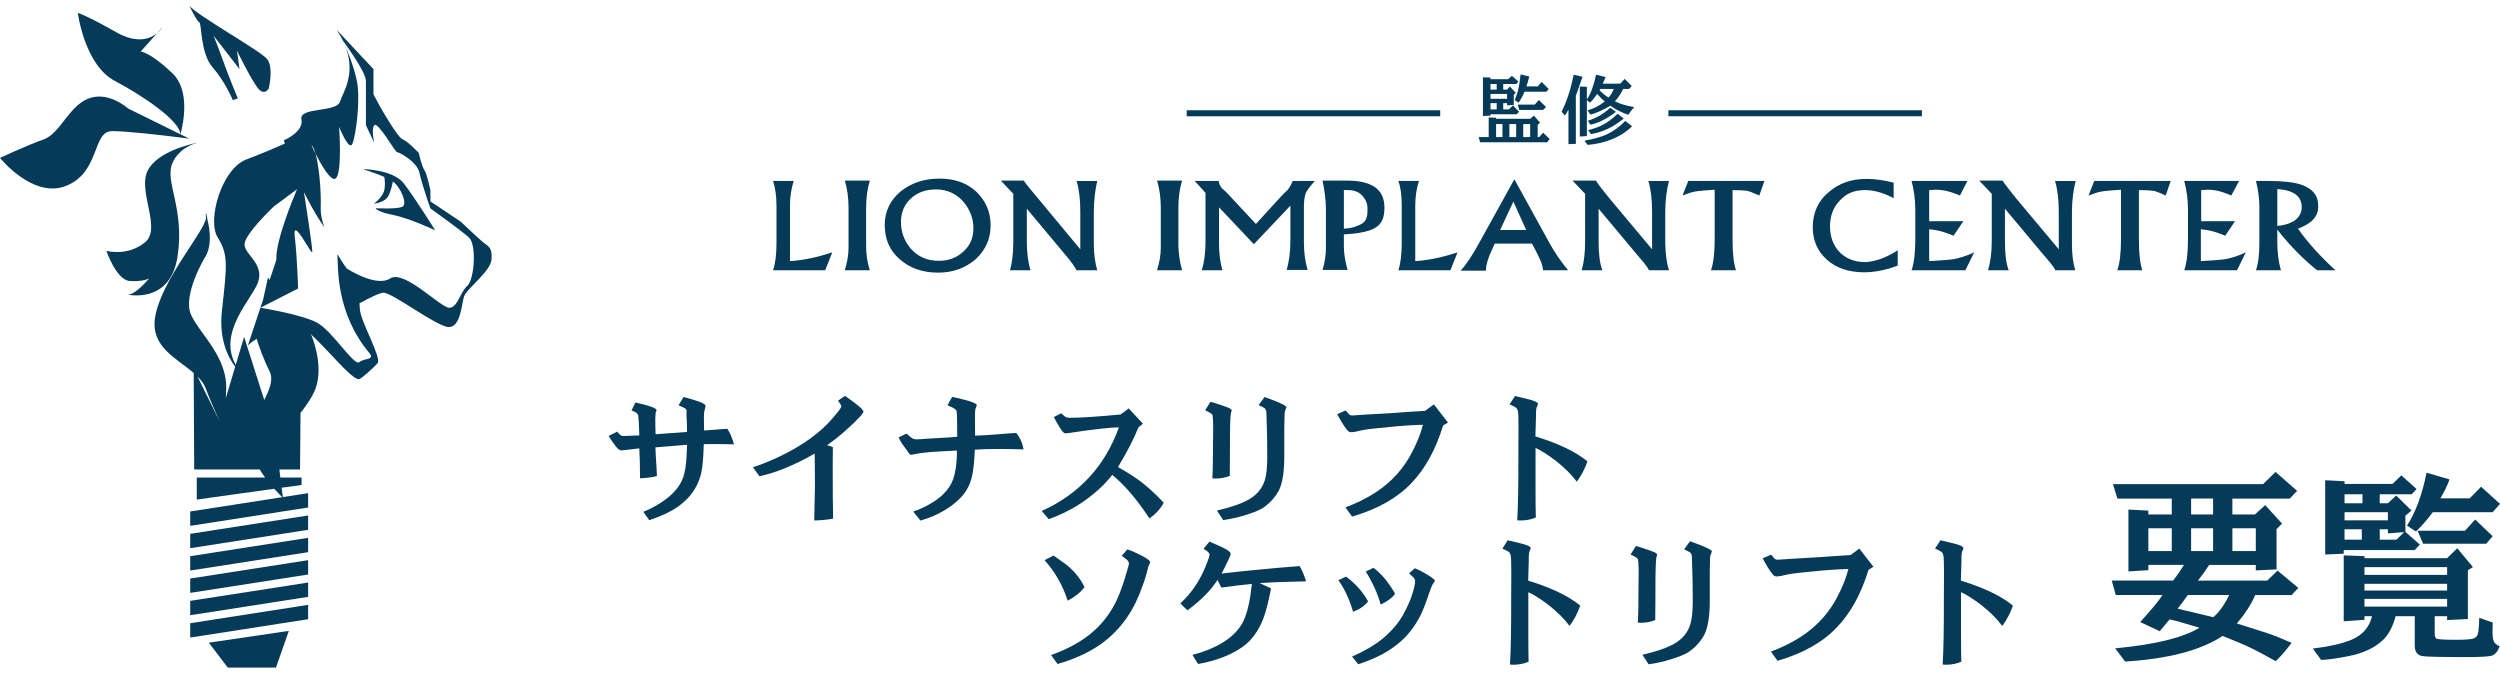<?xml version="1.0" encoding="utf-8"?>
<!-- Generator: Adobe Illustrator 16.0.3, SVG Export Plug-In . SVG Version: 6.00 Build 0)  -->
<!DOCTYPE svg PUBLIC "-//W3C//DTD SVG 1.1//EN" "http://www.w3.org/Graphics/SVG/1.1/DTD/svg11.dtd">
<svg version="1.1" xmlns="http://www.w3.org/2000/svg" xmlns:xlink="http://www.w3.org/1999/xlink" x="0px" y="0px" width="208px"
	 height="56px" viewBox="416.67 17.408 208 56" enable-background="new 416.67 17.408 208 56" xml:space="preserve">
<g id="レイヤー_2" display="none">
	<g display="inline">
		<path fill="#053B59" d="M-101.903,102.33l-1.392,3.506h-10.188c0.466-1.391,0.664-3.175,0.664-5.356v-7.278
			c0-1.984-0.265-3.571-0.664-4.828h4.036c-0.462,1.455-0.727,3.041-0.727,4.762v10.914
			C-107.264,103.852-104.484,103.191-101.903,102.33z"/>
		<path fill="#053B59" d="M-94.561,105.836h-4.895c0.463-1.588,0.728-2.909,0.728-4.432v-7.809c0-1.981-0.264-3.768-0.728-5.289
			h4.895c-0.463,1.521-0.727,3.241-0.727,5.289v7.476C-95.288,102.661-95.091,104.248-94.561,105.836z"/>
		<path fill="#053B59" d="M-74.319,97.633c0-1.917-0.664-3.638-1.921-5.159c-1.388-1.589-3.175-2.447-5.358-2.447
			c-2.051,0-3.705,0.597-5.024,1.85c-1.257,1.194-1.854,2.713-1.854,4.5c0,1.984,0.66,3.771,1.917,5.226
			c1.392,1.59,3.242,2.381,5.491,2.381c1.984,0,3.638-0.66,4.895-1.918C-74.916,100.941-74.319,99.42-74.319,97.633z
			 M-70.945,97.104c0,2.581-0.993,4.764-2.911,6.551c-1.984,1.72-4.432,2.645-7.342,2.645c-3.044,0-5.558-0.862-7.543-2.645
			c-1.984-1.72-2.91-3.97-2.91-6.682c0-2.649,1.06-4.831,3.108-6.552c2.052-1.651,4.566-2.511,7.606-2.511
			c2.977,0,5.424,0.859,7.278,2.646C-71.872,92.344-70.945,94.458-70.945,97.104z"/>
		<path fill="#053B59" d="M-50.111,105.836h-4.032c-0.399-0.728-1.06-1.719-2.317-3.175l-7.409-8.863v6.35
			c0,2.38,0.264,4.234,0.728,5.688h-4.033c0.461-1.588,0.661-3.438,0.661-5.688v-9.263l-2.448-2.578h4.499
			c0.527,0.857,1.519,1.917,2.645,3.308l8.402,10.118v-7.409c0-2.447-0.264-4.432-0.727-5.95h4.032
			c-0.395,1.784-0.66,3.835-0.66,6.019v6.35C-50.771,102.725-50.505,104.382-50.111,105.836z"/>
		<path fill="#053B59" d="M-33.506,105.836H-38.4c0.463-1.588,0.727-2.909,0.727-4.432v-7.809c0-1.981-0.264-3.768-0.727-5.289
			h4.895c-0.463,1.521-0.727,3.241-0.727,5.289v7.476C-34.166,102.661-33.969,104.248-33.506,105.836z"/>
		<path fill="#053B59" d="M-7.574,88.373c-0.727,0.858-1.59,1.784-1.854,2.645c-0.197,0.728-0.266,1.523-0.266,2.714v6.482
			c0,2.25,0.266,4.101,0.729,5.556h-4.101c0.463-1.652,0.728-3.508,0.728-5.689v-6.879l-7.144,7.54l-6.812-7.209v7.145
			c0,1.787,0.197,3.503,0.66,5.159h-4.037c0.463-1.454,0.728-3.309,0.728-5.559v-9.591l-2.115-2.313h4.698
			c0.067,0.527,0.264,0.993,0.66,1.455c0,0.063,0.398,0.266,1.127,1.057l5.487,5.891l4.961-5.425
			c0.665-0.728,1.126-1.06,1.326-1.324c0.395-0.529,0.66-1.06,0.924-1.653H-7.574z"/>
		<path fill="#053B59" d="M2.745,93.861c0-1.057-0.333-1.783-0.926-2.511c-0.664-0.794-1.657-1.193-2.845-1.193h-0.859V97.7
			c1.586-0.067,2.777-0.53,3.571-0.992C2.61,96.11,2.745,95.186,2.745,93.861z M6.054,93.596c0,2.053-0.53,3.377-2.249,4.171
			c-1.127,0.526-3.044,0.926-5.69,1.057v2.316c0,1.258,0.199,2.779,0.729,4.63h-4.895c0.461-1.59,0.66-2.978,0.66-4.234v-7.473
			c0-1.984-0.266-3.905-0.66-5.756h5.025C3.737,88.373,6.054,90.094,6.054,93.596z"/>
		<path fill="#053B59" d="M20.342,102.33l-1.391,3.506H8.762c0.466-1.391,0.665-3.175,0.665-5.356v-7.278
			c0-1.984-0.199-3.571-0.665-4.828h4.037c-0.463,1.455-0.727,3.041-0.727,4.762v10.914
			C14.981,103.852,17.761,103.191,20.342,102.33z"/>
		<path fill="#053B59" d="M33.769,97.966l-2.514-5.561l-2.578,5.561H33.769z M41.972,105.836h-4.895
			c-0.134-0.925-0.331-1.588-0.794-2.514c-0.134-0.333-0.597-1.258-1.391-2.712h-7.275c-0.597,1.388-0.993,2.114-1.124,2.581
			c-0.398,1.057-0.597,1.851-0.597,2.713h-4.961c0.992-0.993,2.316-2.978,3.901-5.891l6.615-11.973l6.815,12.372
			C39.391,102.464,40.648,104.248,41.972,105.836z"/>
		<path fill="#053B59" d="M61.682,105.836h-3.896c-0.336-0.728-1.193-1.719-2.447-3.175l-7.415-8.863v6.35
			c0,2.38,0.2,4.234,0.73,5.688h-4.036c0.462-1.588,0.664-3.438,0.664-5.688v-9.263l-2.451-2.578h4.57
			c0.522,0.857,1.388,1.917,2.507,3.308l8.469,10.118v-7.409c0-2.447-0.262-4.432-0.725-5.95h4.029
			c-0.463,1.784-0.724,3.835-0.724,6.019v6.35C61.024,102.725,61.219,104.382,61.682,105.836z"/>
		<path fill="#053B59" d="M80.335,88.373l-0.985,2.844c-1.06-0.396-1.724-0.796-2.447-0.926c-0.597-0.067-1.521-0.134-2.783-0.134
			v9.726c0,2.581,0.202,4.563,0.664,5.953H69.89c0.461-1.257,0.73-3.241,0.73-6.021v-9.721c-1.463,0.063-2.581,0.197-3.313,0.264
			c-1.193,0.131-2.051,0.527-2.977,0.859l1.126-2.844H80.335z"/>
		<path fill="#053B59" d="M106.404,101.935v2.977c-2.313,0.925-4.7,1.321-6.551,1.321c-2.978,0-5.425-0.796-7.281-2.447
			c-1.852-1.653-2.777-3.771-2.777-6.35c0-2.78,1.001-5.092,3.044-6.813c2.053-1.787,4.373-2.649,7.545-2.649
			c1.648,0,3.371,0.266,5.229,0.728v3.044c-1.983-1.059-3.843-1.588-5.565-1.588c-2.245,0-3.701,0.663-5.03,2.118
			c-1.186,1.257-1.849,2.91-1.849,4.961c0,1.986,0.597,3.638,1.723,4.896c1.261,1.388,3.044,2.116,5.23,2.116
			C102.032,104.117,104.151,103.389,106.404,101.935z"/>
		<path fill="#053B59" d="M121.356,102.33l-1.724,3.506h-10.52c0.461-1.324,0.724-3.309,0.724-5.953v-5.888
			c0-1.984-0.263-3.838-0.724-5.622h10.916l-1.456,2.844c-1.388-0.594-3.044-1.123-4.565-1.123c-0.202,0-0.665,0-1.456,0.063v6.088
			h6.687l-1.925,2.842c-1.254-0.529-2.836-1.121-4.762-1.257v6.219c2.447-0.13,3.91-0.264,4.432-0.331
			C118.439,103.52,120.096,102.927,121.356,102.33z"/>
		<path fill="#053B59" d="M141.13,105.836h-3.903c-0.328-0.728-1.186-1.719-2.447-3.175l-7.409-8.863v6.35
			c0,2.38,0.194,4.234,0.731,5.688h-4.037c0.464-1.588,0.725-3.438,0.725-5.688v-9.263l-2.447-2.578h4.566
			c0.53,0.857,1.455,1.917,2.515,3.308l8.469,10.118v-7.409c0-2.447-0.269-4.432-0.732-5.95h4.037
			c-0.463,1.784-0.724,3.835-0.724,6.019v6.35C140.473,102.725,140.667,104.382,141.13,105.836z"/>
		<path fill="#053B59" d="M159.783,88.373l-0.985,2.844c-1.001-0.396-1.656-0.796-2.447-0.926c-0.597-0.067-1.523-0.134-2.783-0.134
			v9.726c0,2.581,0.2,4.563,0.663,5.953h-4.895c0.463-1.257,0.725-3.241,0.725-6.021v-9.721c-1.455,0.063-2.573,0.197-3.306,0.264
			c-1.193,0.131-2.119,0.527-3.044,0.859l1.119-2.844H159.783z"/>
		<path fill="#053B59" d="M174.466,102.33l-1.716,3.506h-10.319c0.463-1.324,0.725-3.309,0.725-5.953v-5.888
			c0-1.984-0.262-3.838-0.725-5.622h10.722l-1.521,2.844c-1.396-0.594-2.911-1.123-4.434-1.123c-0.208,0-0.672,0-1.462,0.063v6.088
			h6.617l-1.917,2.842c-1.253-0.529-2.85-1.121-4.76-1.257v6.219c2.447-0.13,3.895-0.264,4.432-0.331
			C171.69,103.52,173.152,102.927,174.466,102.33z"/>
		<path fill="#053B59" d="M185.39,93.466c0-2.115-1.598-3.309-4.768-3.508v7.212c1.319-0.131,2.446-0.462,3.306-0.991
			C184.927,95.449,185.39,94.589,185.39,93.466z M192,105.836h-3.566c-2.455-1.917-5.028-4.432-7.812-7.938v2.316
			c0,1.986,0.2,3.903,0.723,5.622h-4.895c0.463-1.324,0.665-3.044,0.665-5.293v-7.145c0-1.522-0.202-3.175-0.665-5.025h2.521
			c2.836,0,4.956,0.266,6.344,0.728c2.186,0.791,3.313,2.048,3.313,4.231c0,2.051-1.328,3.376-3.97,4.368
			C186.575,100.413,189.022,103.124,192,105.836z"/>
	</g>
	<g display="inline">
		<g>
			<g>
				<polygon fill="#053B59" points="-23.12,59.172 -4.401,56.257 -4.401,53.977 -23.12,56.892 				"/>
				<polygon fill="#053B59" points="-23.12,62.72 -4.401,59.803 -4.401,57.526 -23.12,60.44 				"/>
				<polygon fill="#053B59" points="-23.12,66.266 -4.401,63.351 -4.401,61.074 -23.12,63.987 				"/>
				<polygon fill="#053B59" points="-23.12,69.813 -4.401,66.897 -4.401,64.621 -23.12,67.533 				"/>
				<polygon fill="#053B59" points="-23.12,73.361 -4.401,70.446 -4.401,68.167 -23.12,71.083 				"/>
				<polygon fill="#053B59" points="-17.159,78.132 -9.51,78.132 -7.46,72.297 -20.165,74.173 				"/>
				<path fill="#053B59" d="M23.255,10.489c-0.931-0.802-3.457-3.187-3.457-3.187l-4.783-3.189V2.385c0,0-0.535-2.66-0.932-3.189
					c-0.398-0.532-0.934-2.793-0.934-2.793s-1.727-1.858-2.524-2.128c-0.798-0.263-3.588-5.183-3.588-5.183l-1.063-1.994v-3.989
					L0.123-23.14c0.467,0.702,0.833,1.37,1.127,2.012c-0.082-0.183-0.146-0.311-0.146-0.311s3.672,4.946,3.672,6.409v5.583v1.464
					L6.104-5.19c0,0-0.529-2.128,0-2.792c0.531-0.666,3.322,4.255,3.592,4.255c0.268,0,3.189,1.46,3.586,3.323
					c0.398,1.861,1.73,5.629,1.73,5.629s4.84,3.458,6.115,4.608c1.273,1.152,0.852,6.78-0.266,7.709
					c-1.117,0.933-1.463,3.334-2.793,3.461c-1.328,0.13-7.18-6.119-9.439-4.657c-2.26,1.463-6.914-1.595-6.914-1.595
					s-0.662-0.919-1.451-2.249c-0.002,0.085-0.014,0.156-0.009,0.252c0.134,1.862-0.266,9.042,5.056,15.425
					c0.947,1.141-0.801,0.795-1.599,1.46c-0.799,0.664-4.256-4.919-6.647-6.248c-2.395-1.329-9.043-2.394-9.043-2.394l5.986-3.056
					c0,0-0.134-4.786-0.531-8.247c-0.399-3.454,2.789,3.325,2.789,2.395c0-0.928-1.33-9.438-1.33-9.438s1.526,3.138,3.244,5.581
					c-0.379-1.059-0.615-2.104-0.584-3.009c0.098-2.702-0.244-6.619-0.809-8.674c-0.391-0.77-0.652-1.34-0.652-1.34
					c0.237,0.136,0.459,0.63,0.652,1.34c0.891,1.746,2.463,4.509,3.199,3.909C1.05-0.406,0.522-7.718,0.522-7.718
					s1.595,3.988,2.125,2.657c0.533-1.329,1.33-7.046,0.666-10.104c-0.502-2.308-1.506-4.704-1.965-5.741
					c2.029,4.686-0.233,7.695-0.699,9.197C0.122-9.98-5.862-10.909-5.463-8.914c0.399,1.993-2.793,3.321-2.793,3.321l0.166,0.518
					c-1.043,0.47-3.336,1.475-6.147,2.542c-3.855,1.46-6.25,9.572-4.518,12.364c1.727,2.791,1.462,4.387,0.661,11.7
					c-0.479,4.408,0.925,7.245,2.114,8.822l-1.487,4.978c0.012-0.346,0.012-0.675,0.039-1.037c0.399-5.452-4.258-9.173-5.582-12.231
					c-1.332-3.057,2.129-8.906,2.129-8.906c1.592-2.264,0.529-5.982,0.529-5.982s-0.204-1.242-0.273-1.242
					c-0.024,0-0.031,0.188,0.008,0.708c0.13,1.861-7.313,10.106-8.111,16.089c-0.601,4.515,3.487,6.304,6.161,8.624l0.077,15.313
					h10.396c0.281,0.452,0.568,0.88,0.869,1.286h-10.854v3.495l12.295-1.714c0.629,0.704,1.102,1.163,1.279,1.333l-14.616,2.275
					v2.279l18.72-2.914v-2.279l-4.007,0.624c-0.03-0.204-0.104-0.725-0.206-1.481l3.172-0.441v-1.177h-3.373
					c-0.051-0.417-0.098-0.845-0.144-1.286h3.272l0.078-8.983c0.988-1.264,1.924-2.575,2.408-3.922
					c1.325-3.724-0.666-8.376-0.666-8.376l-0.236-0.311C-3.2,25.88-2.19,26.931-1.19,27.987c2.125,2.263,4.18,4.521,4.934,4.327
					c0.306-0.078,2.229-1.743,2.896-2.541c0.66-0.8-2.662-6.515-2.826-8.509c-0.031-0.369-0.041-0.672-0.055-0.977
					c1.664-0.916,3.227-1.682,3.811-1.682c1.461,0,8.509,5.452,10.367,5.452c1.859,0,1.994-3.458,2.394-4.788
					c0.397-1.329,4.254-3.99,4.39-5.984C24.851,11.294,24.187,11.294,23.255,10.489z M-18.526,38.879l-3.438-6.969
					c0.596,0.598,1.077,1.243,1.349,1.985c0.59,1.605,1.369,3.394,2.091,4.97L-18.526,38.879z M-11.366,35.643l-3.197-10.015
					l-1.327,4.439c-2.928-5.171,2.567-10.442,3.516-13.059c1.064-2.923-1.995-4.387-2.124-5.983
					c-0.135-1.593,4.651-6.112,4.651-6.112l3.687-2.74C-6.921,3.97-9.56,10.438-9.444,13.287c0,0.02,0.01,0.043,0.01,0.063
					l-1.07,3.224l-0.271-0.361l-0.771,3.499l-2.419,7.273c0.366-0.367,0.853-0.725,1.396-1.063c0.32,1.022,1.016,3.093,2.063,5.182
					C-9.887,32.357-10.506,33.931-11.366,35.643z"/>
				<path fill="#053B59" d="M10.468,5.009c-1.063,0.353-4.15,0.18-4.15,0.18s0.076,0.527,2.734,1.063
					c2.654,0.526,6.723,2.454,6.723,2.454s-3.182-5.113-4.955-7.413C9.052-1.01,4.271-1.01,4.271-1.01s1.918,0.578,3.427,1.235
					c0.085,0.526,0.19,1.545-0.062,2.303C7.279,3.591,6.042,4.477,6.042,4.477S7.81,4.302,8.345,3.237
					c0.527-1.062,0.707-2.3,0.707-2.3C10.289,1.822,11.526,4.653,10.468,5.009z"/>
				<path fill="#053B59" d="M-21.684-24.336c0.404,0.133,0.137,4.92,2.133,7.182c1.994,2.256,3.191,5.184,3.191,5.184l0.793-0.269
					c0,0-1.592-3.857-2.389-6.116c-0.798-2.26-1.465-3.854-1.465-3.854l4.125,5.315l-0.4-2.926c0,0,2.656,5.454,3.585,6.249
					c0.933,0.798,1.465-0.263,1.465-0.263s0.799-3.326-0.265-4.651c-1.065-1.334-11.567-7.18-12.365-8.513
					C-23.275-26.996-22.08-24.469-21.684-24.336z"/>
				<path fill="#053B59" d="M-25.138,12.89c1.198-7.712-2.125-11.966-0.798-14.892c1.081-2.378,3.394-3.086,4.22-3.269
					c-1.299,0.258-6.455,1.438-8.073,4.332c-1.861,3.327,2.259,9.308-0.533,11.569c-2.792,2.259-6.114,1.329-6.114,1.329
					s1.596,4.651,3.722,4.788c2.125,0.133,3.056-0.402,3.056-0.402s-2.202,2.693-3.436,2.56
					C-32.079,19.104-26.226,19.923-25.138,12.89z"/>
				<path fill="#053B59" d="M-21.716-5.27c0.193-0.035,0.301-0.055,0.301-0.055S-21.525-5.309-21.716-5.27z"/>
				<path fill="#053B59" d="M-27.53-23.538l-0.848,0.941C-27.799-23.067-27.53-23.538-27.53-23.538z"/>
				<path fill="#053B59" d="M-24.814-6.05c-0.029,0.063-0.015,0.139-0.057,0.196c0,0,0.023-0.072,0.062-0.196
					c0.936,0.116,1.534,0.196,1.534,0.196l-1.394-0.687c0.492-1.851,1.537-6.992-1.268-9.688c-3.455-3.323-5.051-3.456-5.051-3.456
					l2.609-2.914c-1.047,0.862-3.121,1.743-6.466-0.143c-5.186-2.928-6.119-3.061-6.119-3.061s1.068,8.242,5.854,10.77
					c4.298,2.27,10.308,6.254,10.43,8.485l-8.304-4.097c0,0-2.075-1.896-4.588-1.896c-0.54,0-1.096,0.087-1.66,0.298
					c-3.189,1.198-4.52,5.585-7.179,6.514c-2.659,0.936-6.912,2.926-6.912,2.926s5.318,6.647,10.632,4.391
					c5.321-2.262,3.99-8.643,7.18-8.643C-33.137-7.052-27.532-6.39-24.814-6.05z"/>
			</g>
		</g>
	</g>
</g>
<g id="レイヤー_1" display="none">
	<g display="inline">
		<g>
			<path fill="#053B59" d="M200.494,25.874l-3.047,7.674h-22.304c1.021-3.045,1.455-6.95,1.455-11.726V5.887
				c0-4.344-0.58-7.818-1.455-10.57h8.837c-1.013,3.186-1.593,6.658-1.593,10.424v23.895
				C188.759,29.203,194.844,27.758,200.494,25.874z"/>
			<path fill="#053B59" d="M216.569,33.548h-10.718c1.016-3.477,1.593-6.369,1.593-9.701V6.751c0-4.338-0.577-8.248-1.593-11.579
				h10.718c-1.014,3.331-1.593,7.096-1.593,11.579v16.366C214.977,26.598,215.408,30.071,216.569,33.548z"/>
			<path fill="#053B59" d="M260.884,15.59c0-4.197-1.453-7.964-4.205-11.295c-3.038-3.478-6.95-5.358-11.73-5.358
				c-4.489,0-8.109,1.307-11,4.049c-2.752,2.615-4.06,5.939-4.06,9.852c0,4.345,1.445,8.256,4.199,11.439
				c3.046,3.48,7.098,5.213,12.021,5.213c4.344,0,7.964-1.445,10.715-4.198C259.576,22.832,260.884,19.503,260.884,15.59z
				 M268.269,14.431c0,5.651-2.175,10.429-6.371,14.342c-4.345,3.765-9.702,5.79-16.075,5.79c-6.664,0-12.167-1.889-16.513-5.79
				c-4.345-3.765-6.371-8.69-6.371-14.628c0-5.8,2.319-10.576,6.805-14.344c4.491-3.615,9.995-5.497,16.652-5.497
				c6.517,0,11.874,1.881,15.934,5.794C266.241,4.01,268.269,8.639,268.269,14.431z"/>
			<path fill="#053B59" d="M313.882,33.548h-8.828c-0.874-1.592-2.321-3.763-5.073-6.95L283.76,7.194v13.9
				c0,5.211,0.58,9.271,1.593,12.454h-8.827c1.009-3.477,1.445-7.528,1.445-12.454V0.816l-5.358-5.645h9.848
				c1.155,1.877,3.325,4.197,5.792,7.241l18.393,22.151V8.344c0-5.358-0.578-9.702-1.591-13.026h8.828
				c-0.864,3.906-1.446,8.396-1.446,13.176v13.9C312.436,26.735,313.018,30.364,313.882,33.548z"/>
		</g>
		<g>
			<path fill="#053B59" d="M129.098,91.283h-10.716c1.014-3.476,1.593-6.369,1.593-9.703V64.486c0-4.339-0.579-8.248-1.593-11.58
				h10.716c-1.014,3.332-1.591,7.097-1.591,11.58v16.366C127.652,84.333,128.084,87.808,129.098,91.283z"/>
			<path fill="#053B59" d="M185.868,53.053c-1.591,1.879-3.48,3.905-4.058,5.79c-0.432,1.592-0.581,3.336-0.581,5.942v14.191
				c0,4.926,0.581,8.975,1.595,12.16h-8.978c1.014-3.616,1.593-7.678,1.593-12.455v-15.06l-15.639,16.507l-14.915-15.781v15.641
				c0,3.914,0.433,7.669,1.445,11.295h-8.839c1.017-3.184,1.593-7.243,1.593-12.169V58.117l-4.63-5.064h10.285
				c0.146,1.155,0.578,2.176,1.446,3.186c0,0.139,0.87,0.581,2.467,2.313l12.01,12.896l10.864-11.876
				c1.455-1.594,2.465-2.321,2.9-2.9c0.864-1.159,1.445-2.32,2.025-3.619H185.868z"/>
			<path fill="#053B59" d="M208.46,65.067c0-2.313-0.727-3.903-2.027-5.495c-1.451-1.738-3.625-2.614-6.228-2.614h-1.882v16.516
				c3.473-0.148,6.079-1.163,7.817-2.174C208.165,69.991,208.46,67.966,208.46,65.067z M215.703,64.486
				c0,4.494-1.161,7.394-4.922,9.131c-2.467,1.153-6.666,2.027-12.458,2.314v5.069c0,2.755,0.435,6.087,1.595,10.136h-10.715
				c1.01-3.479,1.445-6.517,1.445-9.27V65.509c0-4.345-0.581-8.551-1.445-12.603h11.002
				C210.632,53.053,215.703,56.819,215.703,64.486z"/>
			<path fill="#053B59" d="M246.982,83.607l-3.044,7.676h-22.305c1.02-3.045,1.455-6.95,1.455-11.726V63.622
				c0-4.345-0.436-7.818-1.455-10.569h8.836c-1.014,3.186-1.591,6.658-1.591,10.425V87.37
				C235.248,86.939,241.333,85.494,246.982,83.607z"/>
			<path fill="#053B59" d="M276.378,74.055l-5.503-12.175l-5.645,12.175H276.378z M294.336,91.283h-10.715
				c-0.293-2.024-0.725-3.476-1.738-5.503c-0.293-0.729-1.307-2.754-3.044-5.938H262.91c-1.306,3.039-2.174,4.629-2.46,5.651
				c-0.872,2.313-1.307,4.051-1.307,5.939h-10.86c2.172-2.175,5.07-6.52,8.541-12.896l14.482-26.212l14.92,27.086
				C288.686,83.902,291.439,87.808,294.336,91.283z"/>
			<path fill="#053B59" d="M337.486,91.283h-8.528c-0.735-1.594-2.612-3.763-5.357-6.95l-16.233-19.404V78.83
				c0,5.21,0.438,9.27,1.6,12.453h-8.837c1.012-3.476,1.454-7.527,1.454-12.453V58.552l-5.366-5.646h10.005
				c1.145,1.879,3.039,4.198,5.488,7.241l18.54,22.153V66.08c0-5.359-0.572-9.703-1.586-13.027h8.821
				c-1.014,3.905-1.584,8.396-1.584,13.176v13.9C336.048,84.472,336.473,88.1,337.486,91.283z"/>
			<path fill="#053B59" d="M378.323,53.053l-2.157,6.225c-2.319-0.868-3.773-1.742-5.357-2.026
				c-1.307-0.146-3.331-0.293-6.094-0.293v21.293c0,5.651,0.443,9.987,1.454,13.032h-10.713c1.009-2.752,1.599-7.097,1.599-13.183
				V56.819c-3.202,0.139-5.65,0.432-7.254,0.578c-2.612,0.286-4.49,1.154-6.517,1.88l2.466-6.225H378.323z"/>
		</g>
		<g>
			<path fill="#053B59" d="M168.281,140.605v6.518c-5.065,2.024-10.29,2.893-14.341,2.893c-6.519,0-11.876-1.742-15.94-5.358
				c-4.054-3.618-6.081-8.256-6.081-13.901c0-6.086,2.191-11.146,6.664-14.913c4.495-3.913,9.573-5.8,16.519-5.8
				c3.608,0,7.38,0.582,11.448,1.592v6.664c-4.342-2.317-8.412-3.477-12.185-3.477c-4.914,0-8.102,1.451-11.012,4.637
				c-2.597,2.753-4.048,6.372-4.048,10.862c0,4.349,1.307,7.963,3.772,10.718c2.759,3.037,6.663,4.633,11.449,4.633
				C158.71,145.385,163.349,143.789,168.281,140.605z"/>
			<path fill="#053B59" d="M201.016,141.472l-3.773,7.676h-23.029c1.008-2.898,1.583-7.243,1.583-13.032v-12.891
				c0-4.345-0.575-8.402-1.583-12.308h23.897l-3.188,6.225c-3.038-1.299-6.664-2.457-9.995-2.457c-0.442,0-1.456,0-3.188,0.138
				v13.328h14.639l-4.214,6.223c-2.744-1.159-6.208-2.456-10.425-2.753v13.614c5.357-0.284,8.562-0.577,9.702-0.724
				C194.63,144.076,198.256,142.778,201.016,141.472z"/>
			<path fill="#053B59" d="M244.305,149.147h-8.545c-0.719-1.594-2.596-3.763-5.358-6.95l-16.22-19.404v13.901
				c0,5.21,0.425,9.27,1.601,12.453h-8.838c1.015-3.476,1.586-7.527,1.586-12.453v-20.278l-5.358-5.646h9.998
				c1.16,1.877,3.186,4.198,5.505,7.241l18.54,22.153v-16.223c0-5.356-0.588-9.701-1.603-13.025h8.838
				c-1.014,3.905-1.584,8.396-1.584,13.176v13.9C242.866,142.336,243.291,145.964,244.305,149.147z"/>
			<path fill="#053B59" d="M285.142,110.917l-2.157,6.225c-2.191-0.868-3.626-1.741-5.358-2.026
				c-1.306-0.146-3.335-0.293-6.093-0.293v21.293c0,5.649,0.438,9.987,1.451,13.032h-10.716c1.014-2.752,1.587-7.097,1.587-13.183
				v-21.28c-3.186,0.138-5.633,0.431-7.236,0.577c-2.612,0.286-4.64,1.154-6.664,1.88l2.45-6.225H285.142z"/>
			<path fill="#053B59" d="M317.285,141.472l-3.757,7.676h-22.591c1.013-2.898,1.586-7.243,1.586-13.032v-12.891
				c0-4.345-0.573-8.402-1.586-12.308h23.472l-3.329,6.225c-3.055-1.299-6.373-2.457-9.705-2.457c-0.456,0-1.472,0-3.201,0.138
				v13.328h14.486l-4.196,6.223c-2.743-1.159-6.238-2.456-10.42-2.753v13.614c5.357-0.284,8.526-0.577,9.702-0.724
				C311.209,144.076,314.409,142.778,317.285,141.472z"/>
			<path fill="#053B59" d="M341.2,122.065c0-4.631-3.498-7.243-10.438-7.68v15.789c2.889-0.287,5.355-1.011,7.237-2.169
				C340.187,126.408,341.2,124.525,341.2,122.065z M355.671,149.147h-7.808c-5.374-4.197-11.008-9.703-17.101-17.379v5.07
				c0,4.348,0.438,8.546,1.582,12.309H321.63c1.013-2.898,1.455-6.663,1.455-11.587v-15.642c0-3.333-0.442-6.95-1.455-11.002h5.52
				c6.208,0,10.851,0.582,13.889,1.592c4.784,1.732,7.252,4.483,7.252,9.265c0,4.49-2.908,7.391-8.691,9.563
				C343.795,137.275,349.153,143.21,355.671,149.147z"/>
		</g>
	</g>
	<g display="inline">
		<g>
			<g>
				<polygon fill="#053B59" points="3.718,123.069 32.111,118.648 32.111,115.188 3.718,119.612 				"/>
				<polygon fill="#053B59" points="3.718,128.449 32.111,124.025 32.111,120.574 3.718,124.991 				"/>
				<polygon fill="#053B59" points="3.718,133.83 32.111,129.409 32.111,125.957 3.718,130.373 				"/>
				<polygon fill="#053B59" points="3.718,139.209 32.111,134.79 32.111,131.333 3.718,135.752 				"/>
				<polygon fill="#053B59" points="3.718,144.593 32.111,140.169 32.111,136.714 3.718,141.139 				"/>
				<polygon fill="#053B59" points="12.763,151.827 24.363,151.827 27.471,142.976 8.2,145.821 				"/>
				<path fill="#053B59" d="M74.061,49.226c-1.412-1.214-5.243-4.832-5.243-4.832l-7.255-4.839v-2.622c0,0-0.813-4.034-1.413-4.84
					c-0.604-0.806-1.418-4.233-1.418-4.233s-2.616-2.819-3.828-3.229c-1.208-0.398-5.441-7.861-5.441-7.861l-1.614-3.025V7.692
					l-8.872-9.477c0.706,1.064,1.263,2.08,1.707,3.053c-0.124-0.279-0.219-0.472-0.219-0.472s5.568,7.502,5.568,9.721v8.47v2.219
					l2.014,4.236c0,0-0.803-3.229,0-4.236c0.808-1.009,5.041,6.454,5.451,6.454c0.404,0,4.836,2.215,5.438,5.041
					c0.604,2.825,2.624,8.539,2.624,8.539s7.34,5.246,9.276,6.988c1.933,1.75,1.292,10.285-0.404,11.695
					c-1.692,1.415-2.218,5.061-4.233,5.251c-2.017,0.196-10.894-9.282-14.319-7.063C48.451,60.327,41.39,55.69,41.39,55.69
					s-1.004-1.396-2.2-3.414c-0.002,0.131-0.021,0.239-0.015,0.386c0.205,2.823-0.401,13.713,7.669,23.396
					c1.438,1.73-1.214,1.207-2.426,2.217c-1.209,1.004-6.455-7.463-10.081-9.482c-3.634-2.013-13.719-3.63-13.719-3.63l9.083-4.633
					c0,0-0.205-7.262-0.807-12.508c-0.606-5.243,4.23,5.041,4.23,3.631c0-1.407-2.018-14.316-2.018-14.316s2.315,4.759,4.92,8.464
					c-0.573-1.604-0.933-3.188-0.885-4.562c0.147-4.101-0.369-10.043-1.227-13.158c-0.592-1.167-0.988-2.033-0.988-2.033
					c0.358,0.207,0.694,0.956,0.988,2.033c1.351,2.648,3.735,6.839,4.853,5.931c1.612-1.312,0.813-12.404,0.813-12.404
					s2.418,6.05,3.223,4.032c0.809-2.015,2.017-10.688,1.009-15.324c-0.761-3.501-2.283-7.136-2.979-8.709
					c3.077,7.106-0.355,11.672-1.063,13.951c-0.798,2.62-9.875,1.211-9.271,4.237c0.606,3.022-4.235,5.037-4.235,5.037l0.251,0.785
					c-1.582,0.714-5.06,2.237-9.326,3.856c-5.847,2.214-9.479,14.521-6.851,18.754c2.619,4.235,2.217,6.656,1.001,17.749
					c-0.726,6.684,1.404,10.986,3.207,13.379l-2.256,7.554c0.018-0.528,0.018-1.022,0.06-1.574
					c0.605-8.27-6.459-13.911-8.464-18.553c-2.021-4.639,3.228-13.51,3.228-13.51c2.415-3.436,0.802-9.076,0.802-9.076
					s-0.31-1.884-0.414-1.884c-0.036,0-0.047,0.287,0.009,1.076c0.199,2.823-11.09,15.33-12.301,24.404
					c-0.913,6.846,5.289,9.559,9.345,13.078L4.674,104.1H20.44c0.429,0.685,0.863,1.332,1.319,1.952H5.298v5.3l18.647-2.6
					c0.955,1.071,1.671,1.764,1.941,2.024l-22.17,3.451v3.452l28.395-4.417v-3.459l-6.078,0.948
					c-0.046-0.311-0.158-1.101-0.313-2.246l4.811-0.671v-1.783h-5.115c-0.077-0.634-0.147-1.287-0.217-1.952h4.963l0.12-13.627
					c1.496-1.916,2.915-3.906,3.65-5.948c2.012-5.646-1.008-12.704-1.008-12.704l-0.36-0.472c1.368,1.221,2.9,2.818,4.418,4.419
					c3.222,3.431,6.34,6.857,7.483,6.563c0.463-0.116,3.38-2.643,4.393-3.854c1.002-1.212-4.038-9.879-4.286-12.905
					c-0.048-0.567-0.063-1.021-0.082-1.48c2.523-1.393,4.894-2.554,5.778-2.554c2.217,0,12.907,8.271,15.725,8.271
					c2.822,0,3.028-5.244,3.633-7.262c0.603-2.017,6.453-6.056,6.656-9.08C76.48,50.448,75.476,50.448,74.061,49.226z
					 M10.687,92.288L5.473,81.717c0.903,0.906,1.632,1.885,2.045,3.011c0.896,2.437,2.076,5.147,3.171,7.54L10.687,92.288z
					 M21.548,87.378L16.696,72.19l-2.011,6.733c-4.441-7.848,3.894-15.844,5.332-19.81c1.615-4.435-3.026-6.652-3.22-9.079
					c-0.206-2.413,7.054-9.267,7.054-9.267l5.593-4.158c-1.155,2.726-5.157,12.539-4.982,16.857c0,0.032,0.016,0.063,0.016,0.098
					l-1.623,4.888l-0.412-0.547l-1.172,5.307l-3.669,11.032c0.557-0.556,1.295-1.099,2.119-1.611
					c0.484,1.551,1.541,4.693,3.128,7.859C23.791,82.395,22.853,84.783,21.548,87.378z"/>
				<path fill="#053B59" d="M54.666,40.913c-1.611,0.534-6.297,0.272-6.297,0.272s0.118,0.8,4.147,1.611
					c4.025,0.8,10.198,3.723,10.198,3.723s-4.826-7.757-7.516-11.245c-2.683-3.492-9.933-3.492-9.933-3.492s2.909,0.878,5.196,1.875
					c0.129,0.799,0.29,2.342-0.094,3.492c-0.54,1.613-2.417,2.956-2.417,2.956s2.682-0.267,3.492-1.88
					c0.801-1.609,1.072-3.487,1.072-3.487C54.395,36.077,56.271,40.374,54.666,40.913z"/>
				<path fill="#053B59" d="M5.896-3.598c0.613,0.2,0.208,7.463,3.237,10.892c3.022,3.423,4.837,7.863,4.837,7.863l1.206-0.407
					c0,0-2.413-5.85-3.624-9.277c-1.21-3.428-2.224-5.845-2.224-5.845l6.259,8.063l-0.606-4.438c0,0,4.026,8.27,5.436,9.477
					c1.415,1.211,2.223-0.399,2.223-0.399s1.212-5.045-0.4-7.054C20.621,3.255,4.693-5.613,3.483-7.636
					C3.483-7.634,5.297-3.8,5.896-3.598z"/>
				<path fill="#053B59" d="M0.658,52.866c1.817-11.696-3.224-18.149-1.21-22.588c1.64-3.605,5.148-4.682,6.4-4.957
					c-1.971,0.39-9.791,2.179-12.246,6.57c-2.821,5.047,3.426,14.117-0.807,17.548c-4.236,3.427-9.276,2.018-9.276,2.018
					s2.424,7.055,5.647,7.263c3.225,0.201,4.637-0.608,4.637-0.608s-3.341,4.083-5.212,3.877
					C-9.87,62.291-0.992,63.533,0.658,52.866z"/>
				<path fill="#053B59" d="M5.848,25.321c0.292-0.051,0.458-0.082,0.458-0.082S6.137,25.263,5.848,25.321z"/>
				<path fill="#053B59" d="M-2.972-2.389L-4.257-0.96C-3.379-1.674-2.972-2.389-2.972-2.389z"/>
				<path fill="#053B59" d="M1.148,24.138c-0.043,0.095-0.022,0.21-0.086,0.296c0,0,0.034-0.107,0.094-0.296
					c1.42,0.177,2.328,0.296,2.328,0.296l-2.114-1.039C2.114,20.588,3.7,12.79-0.554,8.7c-5.24-5.041-7.662-5.242-7.662-5.242
					l3.958-4.42c-1.587,1.308-4.734,2.645-9.806-0.217c-7.868-4.441-9.283-4.643-9.283-4.643s1.621,12.503,8.88,16.337
					c6.518,3.442,15.637,9.486,15.82,12.87l-12.595-6.213c0,0-3.148-2.875-6.96-2.876c-0.82,0-1.664,0.13-2.518,0.45
					c-4.838,1.818-6.857,8.471-10.891,9.88c-4.032,1.418-10.483,4.438-10.483,4.438s8.066,10.084,16.126,6.661
					c8.07-3.433,6.053-13.109,10.892-13.109C-11.475,22.619-2.974,23.624,1.148,24.138z"/>
			</g>
		</g>
	</g>
</g>
<g id="レイヤー_3">
	<g>
		<g>
			<g>
				<polygon fill="#053B59" points="432.496,63.018 442.306,61.489 442.306,60.296 432.496,61.823 				"/>
				<polygon fill="#053B59" points="432.496,64.876 442.306,63.349 442.306,62.156 432.496,63.683 				"/>
				<polygon fill="#053B59" points="432.496,66.735 442.306,65.207 442.306,64.015 432.496,65.541 				"/>
				<polygon fill="#053B59" points="432.496,68.595 442.306,67.066 442.306,65.874 432.496,67.399 				"/>
				<polygon fill="#053B59" points="432.496,70.453 442.306,68.927 442.306,67.731 432.496,69.26 				"/>
				<polygon fill="#053B59" points="435.621,72.953 439.629,72.953 440.702,69.896 434.045,70.879 				"/>
				<path fill="#053B59" d="M456.798,37.507c-0.487-0.419-1.811-1.669-1.811-1.669l-2.507-1.672v-0.905c0,0-0.28-1.395-0.489-1.672
					c-0.208-0.279-0.488-1.464-0.488-1.464s-0.906-0.974-1.323-1.114c-0.419-0.139-1.88-2.717-1.88-2.717l-0.558-1.044v-2.091
					l-3.065-3.274c0.244,0.368,0.437,0.718,0.59,1.055c-0.042-0.096-0.075-0.163-0.075-0.163s1.924,2.592,1.924,3.358v2.926v0.767
					l0.695,1.463c0,0-0.277-1.114,0-1.463c0.278-0.349,1.741,2.23,1.883,2.23c0.14,0,1.671,0.765,1.878,1.741
					c0.21,0.976,0.907,2.949,0.907,2.949s2.536,1.812,3.205,2.415c0.668,0.604,0.446,3.553-0.14,4.04
					c-0.585,0.488-0.767,1.747-1.463,1.813c-0.695,0.067-3.762-3.207-4.947-2.44c-1.184,0.767-3.623-0.836-3.623-0.836
					s-0.347-0.481-0.76-1.179c-0.001,0.045-0.007,0.082-0.005,0.133c0.07,0.976-0.14,4.737,2.649,8.082
					c0.495,0.598-0.42,0.417-0.838,0.766c-0.419,0.348-2.23-2.578-3.482-3.273c-1.256-0.697-4.739-1.255-4.739-1.255l3.136-1.601
					c0,0-0.069-2.509-0.278-4.322c-0.209-1.81,1.462,1.742,1.462,1.255c0-0.486-0.696-4.946-0.696-4.946s0.8,1.645,1.7,2.925
					c-0.199-0.556-0.323-1.103-0.307-1.577c0.052-1.416-0.128-3.469-0.424-4.545c-0.204-0.403-0.341-0.702-0.341-0.702
					c0.123,0.071,0.24,0.33,0.341,0.702c0.467,0.915,1.29,2.362,1.676,2.049c0.558-0.453,0.281-4.284,0.281-4.284
					s0.835,2.09,1.113,1.392c0.28-0.696,0.696-3.691,0.349-5.294c-0.262-1.209-0.789-2.465-1.029-3.009
					c1.064,2.455-0.122,4.032-0.366,4.819c-0.275,0.905-3.413,0.419-3.203,1.465c0.21,1.044-1.463,1.74-1.463,1.74l0.086,0.271
					c-0.546,0.245-1.748,0.772-3.222,1.331c-2.02,0.766-3.274,5.017-2.367,6.479c0.905,1.464,0.767,2.3,0.348,6.133
					c-0.251,2.31,0.484,3.796,1.107,4.623l-0.779,2.608c0.006-0.182,0.006-0.354,0.021-0.544c0.208-2.857-2.231-4.807-2.925-6.41
					c-0.699-1.602,1.115-4.667,1.115-4.667c0.835-1.186,0.276-3.135,0.276-3.135s-0.106-0.65-0.143-0.65
					c-0.012,0-0.017,0.099,0.003,0.371c0.069,0.975-3.83,5.296-4.249,8.431c-0.314,2.366,1.827,3.304,3.229,4.519l0.041,8.024h5.447
					c0.146,0.237,0.298,0.462,0.454,0.674h-5.687v1.833l6.442-0.899c0.33,0.37,0.578,0.61,0.671,0.699l-7.659,1.192v1.194
					l9.81-1.527v-1.193l-2.1,0.326c-0.017-0.106-0.056-0.381-0.108-0.775l1.663-0.232v-0.617h-1.769
					c-0.026-0.217-0.05-0.441-0.074-0.674h1.715l0.041-4.707c0.517-0.662,1.007-1.35,1.261-2.055c0.695-1.951-0.349-4.39-0.349-4.39
					l-0.125-0.162c0.474,0.422,1.003,0.973,1.527,1.526c1.113,1.186,2.19,2.369,2.585,2.268c0.161-0.041,1.169-0.913,1.519-1.332
					c0.346-0.419-1.396-3.414-1.48-4.459c-0.018-0.193-0.022-0.352-0.03-0.512c0.872-0.479,1.691-0.881,1.997-0.881
					c0.767,0,4.459,2.856,5.433,2.856c0.975,0,1.046-1.812,1.255-2.509c0.209-0.695,2.229-2.091,2.3-3.136
					C457.635,37.929,457.287,37.929,456.798,37.507z M434.904,52.384l-1.802-3.651c0.312,0.313,0.563,0.651,0.706,1.039
					c0.311,0.843,0.718,1.779,1.097,2.605L434.904,52.384z M438.656,50.688l-1.676-5.247l-0.696,2.326
					c-1.534-2.71,1.346-5.472,1.844-6.844c0.558-1.531-1.046-2.298-1.114-3.135c-0.069-0.834,2.438-3.203,2.438-3.203l1.932-1.436
					c-0.399,0.941-1.781,4.331-1.721,5.824c0,0.01,0.006,0.022,0.006,0.033l-0.562,1.688l-0.143-0.189l-0.404,1.833l-1.268,3.813
					c0.191-0.192,0.446-0.38,0.73-0.557c0.169,0.535,0.533,1.62,1.081,2.715C439.432,48.966,439.106,49.791,438.656,50.688z"/>
				<path fill="#053B59" d="M450.097,34.635c-0.556,0.186-2.174,0.095-2.174,0.095s0.04,0.275,1.432,0.558
					c1.392,0.275,3.523,1.285,3.523,1.285s-1.667-2.679-2.596-3.885c-0.928-1.206-3.433-1.206-3.433-1.206s1.006,0.303,1.797,0.647
					c0.043,0.276,0.099,0.81-0.033,1.207c-0.187,0.557-0.835,1.021-0.835,1.021s0.926-0.092,1.206-0.649
					c0.276-0.557,0.37-1.205,0.37-1.205C450.003,32.966,450.652,34.449,450.097,34.635z"/>
				<path fill="#053B59" d="M433.25,19.258c0.211,0.069,0.07,2.578,1.117,3.763c1.044,1.182,1.672,2.717,1.672,2.717l0.415-0.142
					c0,0-0.833-2.021-1.251-3.205c-0.42-1.184-0.768-2.019-0.768-2.019l2.16,2.785l-0.209-1.533c0,0,1.393,2.857,1.879,3.274
					c0.488,0.418,0.768-0.138,0.768-0.138s0.419-1.743-0.138-2.438c-0.56-0.699-6.062-3.762-6.48-4.461
					C432.415,17.864,433.042,19.188,433.25,19.258z"/>
				<path fill="#053B59" d="M431.439,38.765c0.628-4.041-1.113-6.27-0.419-7.803c0.566-1.246,1.779-1.617,2.212-1.713
					c-0.682,0.135-3.383,0.753-4.23,2.27c-0.976,1.744,1.185,4.878-0.28,6.063c-1.462,1.184-3.202,0.696-3.202,0.696
					s0.835,2.438,1.949,2.51c1.114,0.069,1.602-0.211,1.602-0.211s-1.154,1.411-1.8,1.341
					C427.802,42.021,430.868,42.451,431.439,38.765z"/>
				<path fill="#053B59" d="M433.232,29.249c0.1-0.019,0.157-0.028,0.157-0.028S433.332,29.229,433.232,29.249z"/>
				<path fill="#053B59" d="M430.187,19.676l-0.445,0.493C430.045,19.922,430.187,19.676,430.187,19.676z"/>
				<path fill="#053B59" d="M431.608,28.84c-0.015,0.033-0.007,0.073-0.029,0.104c0,0,0.013-0.038,0.032-0.104
					c0.49,0.062,0.804,0.104,0.804,0.104l-0.73-0.36c0.259-0.97,0.806-3.663-0.665-5.076c-1.811-1.741-2.646-1.811-2.646-1.811
					l1.368-1.527c-0.549,0.452-1.636,0.913-3.389-0.075c-2.718-1.534-3.207-1.604-3.207-1.604s0.56,4.319,3.068,5.644
					c2.251,1.189,5.401,3.277,5.466,4.446l-4.353-2.146c0,0-1.086-0.993-2.404-0.994c-0.281,0-0.574,0.046-0.87,0.156
					c-1.671,0.628-2.367,2.927-3.761,3.414c-1.394,0.49-3.622,1.532-3.622,1.532s2.786,3.483,5.57,2.301
					c2.789-1.185,2.092-4.528,3.764-4.528C427.247,28.315,430.185,28.662,431.608,28.84z"/>
			</g>
		</g>
	</g>
	<g display="none">
		<path display="inline" fill="#053B59" d="M458.729,54.065l0.576-0.396c1.025,0.704,1.538,1.141,1.538,1.31
			c0,0.16-0.477,0.669-1.43,1.526c-0.474,0.433-1.006,0.857-1.599,1.273l0.481,0.156c-0.009,0.602-0.013,1.171-0.013,1.707
			c0,1.892,0.013,3.31,0.036,4.255c-0.474,0.097-0.999,0.148-1.574,0.156c0.04-1.57,0.06-2.528,0.06-2.873l-0.013-1.718
			c-0.007-0.289-0.012-0.618-0.012-0.985c-1.706,0.978-3.241,1.605-4.604,1.887l-0.54-0.746c0.825-0.265,1.707-0.632,2.644-1.105
			c1.419-0.722,2.576-1.526,3.474-2.416c0.337-0.336,0.677-0.725,1.022-1.165c0.152-0.201,0.228-0.329,0.228-0.385
			C459.004,54.481,458.912,54.321,458.729,54.065z"/>
		<path display="inline" fill="#053B59" d="M464.954,55.135l0.48-0.637c0.625,0.128,1.241,0.332,1.852,0.612
			c0.735,0.337,1.285,0.669,1.646,0.997c-0.312,0.586-0.661,1.063-1.045,1.431c-0.281-0.384-0.793-0.885-1.539-1.502
			C466.035,55.787,465.57,55.487,464.954,55.135z M465.578,62.142l0.722-0.493c0.28,0.273,0.469,0.408,0.564,0.408
			c0.048,0,0.137-0.031,0.265-0.095c0.057-0.04,0.205-0.116,0.445-0.229c0.616-0.305,1.287-0.722,2.013-1.25
			c0.726-0.529,1.353-1.059,1.881-1.587c0.81-0.817,1.559-1.867,2.248-3.149l0.794,0.601c-0.569,1.467-1.332,2.737-2.284,3.811
			c-1.162,1.314-2.668,2.364-4.52,3.149c-0.28,0.112-0.444,0.18-0.492,0.204c-0.145,0.064-0.253,0.097-0.325,0.097
			C466.633,63.608,466.195,63.119,465.578,62.142z"/>
		<path display="inline" fill="#053B59" d="M486.301,56.313l-0.493,0.289c-0.298,0.969-0.589,1.734-0.878,2.295
			c-0.513,0.979-1.093,1.771-1.743,2.38c-0.729,0.705-1.724,1.329-2.98,1.875c-0.416,0.176-0.918,0.353-1.502,0.528l-0.589-0.709
			c1.001-0.385,1.898-0.853,2.691-1.405c0.938-0.666,1.654-1.391,2.151-2.176c0.554-0.882,0.938-1.888,1.154-3.018
			c-2.477,0.097-4.286,0.285-5.432,0.565c-0.058,0.016-0.097,0.023-0.121,0.023c-0.249,0-0.629-0.556-1.142-1.67l0.625-0.276
			c0.112,0.168,0.212,0.289,0.301,0.36c0.096,0.072,0.235,0.108,0.42,0.108c0.329,0,1.143-0.032,2.439-0.097
			c1.556-0.072,2.597-0.124,3.125-0.155l0.614-0.457l0.372,0.42c-0.08-0.207-0.121-0.396-0.121-0.565
			c0-0.399,0.148-0.736,0.445-1.009c0.257-0.232,0.561-0.349,0.913-0.349c0.401,0,0.737,0.148,1.01,0.444
			c0.233,0.265,0.349,0.569,0.349,0.913c0,0.401-0.152,0.738-0.456,1.011c-0.257,0.232-0.562,0.348-0.913,0.348
			c-0.226,0-0.462-0.072-0.71-0.216L486.301,56.313z M486.541,53.873c-0.217,0-0.401,0.083-0.554,0.251
			c-0.128,0.146-0.192,0.313-0.192,0.505c0,0.226,0.084,0.413,0.253,0.565c0.144,0.129,0.313,0.192,0.504,0.192
			c0.225,0,0.413-0.083,0.565-0.252c0.128-0.145,0.192-0.316,0.192-0.517c0-0.217-0.085-0.401-0.253-0.553
			C486.921,53.937,486.748,53.873,486.541,53.873z"/>
		<path display="inline" fill="#053B59" d="M492.273,63.933l-0.565-0.746c3.222-0.784,5.141-2.403,5.758-4.854
			c-0.192,0.016-0.661,0.048-1.406,0.097l-1.311,0.107c-1.361,0.071-2.368,0.16-3.017,0.265c-0.136,0.023-0.252,0.036-0.349,0.036
			c-0.2,0-0.581-0.441-1.142-1.322l0.673-0.373c0.145,0.152,0.253,0.257,0.325,0.312c0.079,0.058,0.204,0.085,0.372,0.085
			c0.136,0,0.332-0.004,0.59-0.013c0.199-0.015,0.509-0.027,0.925-0.035c0.721-0.023,1.606-0.068,2.656-0.133
			c0.913-0.055,1.522-0.096,1.826-0.119l0.686-0.481l1.274,1.407l-0.505,0.385c-0.346,0.921-0.706,1.653-1.082,2.198
			c-0.889,1.258-1.999,2.104-3.329,2.536C493.724,63.596,492.93,63.813,492.273,63.933z M491.264,54.81l0.686-0.384
			c0.144,0.136,0.257,0.225,0.336,0.264c0.089,0.04,0.217,0.061,0.385,0.061c0.665,0,1.547-0.056,2.645-0.168
			c0.191-0.017,0.689-0.076,1.49-0.181c0.208-0.032,0.444-0.06,0.709-0.084c0.161,0.257,0.364,0.641,0.613,1.154
			c-0.408,0.056-1.114,0.127-2.115,0.216c-1.01,0.08-1.871,0.12-2.584,0.12c-0.682,0-1.074-0.013-1.179-0.036
			C492.049,55.724,491.721,55.403,491.264,54.81z"/>
		<path display="inline" fill="#053B59" d="M502.814,55.135l0.48-0.637c0.625,0.128,1.242,0.332,1.852,0.612
			c0.737,0.337,1.286,0.669,1.646,0.997c-0.313,0.586-0.661,1.063-1.046,1.431c-0.28-0.384-0.794-0.885-1.539-1.502
			C503.896,55.787,503.432,55.487,502.814,55.135z M503.438,62.142l0.722-0.493c0.281,0.273,0.469,0.408,0.565,0.408
			c0.048,0,0.136-0.031,0.265-0.095c0.056-0.04,0.204-0.116,0.444-0.229c0.617-0.305,1.288-0.722,2.013-1.25
			c0.726-0.529,1.353-1.059,1.882-1.587c0.809-0.817,1.558-1.867,2.247-3.149l0.794,0.601c-0.569,1.467-1.33,2.737-2.284,3.811
			c-1.162,1.314-2.668,2.364-4.519,3.149c-0.281,0.112-0.445,0.18-0.493,0.204c-0.145,0.064-0.252,0.097-0.324,0.097
			C504.493,63.608,504.056,63.119,503.438,62.142z"/>
		<path display="inline" fill="#053B59" d="M517.694,54.378l0.444-0.697c0.521,0.127,0.837,0.203,0.95,0.229
			c0.648,0.144,0.973,0.291,0.973,0.444c0,0.016-0.031,0.092-0.096,0.229c-0.056,0.12-0.08,0.384-0.073,0.793
			c-0.031,0.865-0.047,1.423-0.047,1.67c1.915,0.586,3.361,1.278,4.339,2.08c-0.232,0.649-0.529,1.214-0.89,1.694
			c-0.448-0.601-1.037-1.185-1.767-1.754c-0.665-0.506-1.223-0.858-1.671-1.059v0.601v1.455v1.431c0,1.001,0.008,1.771,0.024,2.308
			c-0.401,0.168-0.817,0.252-1.25,0.252c-0.064,0-0.165-0.004-0.301-0.012c0.072-1.227,0.104-3.061,0.096-5.505
			c0.009-1.242,0.013-1.943,0.013-2.104c0-0.36-0.004-0.661-0.013-0.901c-0.007-0.192-0.012-0.313-0.012-0.36
			c-0.008-0.257-0.071-0.433-0.192-0.529C518.143,54.586,517.967,54.498,517.694,54.378z"/>
		<path display="inline" fill="#053B59" d="M529.677,57.467c0.4,0,0.741,0.155,1.021,0.468c0.248,0.272,0.372,0.589,0.372,0.95
			c0,0.425-0.155,0.781-0.468,1.069c-0.272,0.24-0.593,0.36-0.962,0.36c-0.416,0-0.769-0.156-1.058-0.469
			c-0.24-0.271-0.36-0.593-0.36-0.961c0-0.408,0.156-0.758,0.469-1.046C528.964,57.591,529.292,57.467,529.677,57.467z"/>
		<path display="inline" fill="#053B59" d="M536.264,57.311l0.648-0.687c0.931,0.394,1.884,0.898,2.861,1.516
			c0.32-0.562,0.62-1.19,0.901-1.888c0.265-0.641,0.396-1.033,0.396-1.178c0-0.152-0.064-0.276-0.192-0.372
			c-0.057-0.031-0.177-0.101-0.36-0.204L541,53.824c0.407,0.185,0.765,0.337,1.069,0.457c0.528,0.208,0.793,0.417,0.793,0.625
			c0,0.072-0.032,0.177-0.097,0.313c-0.023,0.063-0.068,0.185-0.132,0.36c-0.168,0.48-0.469,1.166-0.901,2.056
			c-0.273,0.536-0.528,0.994-0.77,1.37c0.32,0.248,0.688,0.564,1.106,0.949c0.384,0.354,0.701,0.666,0.949,0.938
			c-0.225,0.489-0.573,0.958-1.046,1.406c-0.689-0.857-1.318-1.566-1.887-2.127c-0.705,0.89-1.534,1.662-2.487,2.318
			c-1.011,0.69-1.944,1.175-2.801,1.456l-0.626-0.745c1.002-0.505,1.859-1.038,2.572-1.6c0.922-0.721,1.691-1.51,2.308-2.367
			C537.874,58.359,536.944,57.719,536.264,57.311z"/>
		<path display="inline" fill="#053B59" d="M547.285,55.135l0.48-0.637c0.626,0.128,1.242,0.332,1.852,0.612
			c0.737,0.337,1.285,0.669,1.646,0.997c-0.313,0.586-0.661,1.063-1.045,1.431c-0.282-0.384-0.794-0.885-1.54-1.502
			C548.367,55.787,547.902,55.487,547.285,55.135z M547.91,62.142l0.722-0.493c0.28,0.273,0.468,0.408,0.563,0.408
			c0.049,0,0.138-0.031,0.266-0.095c0.056-0.04,0.204-0.116,0.444-0.229c0.617-0.305,1.288-0.722,2.013-1.25
			c0.726-0.529,1.353-1.059,1.882-1.587c0.81-0.817,1.559-1.867,2.248-3.149l0.793,0.601c-0.568,1.467-1.33,2.737-2.284,3.811
			c-1.161,1.314-2.668,2.364-4.52,3.149c-0.28,0.112-0.444,0.18-0.492,0.204c-0.145,0.064-0.253,0.097-0.324,0.097
			C548.964,63.608,548.527,63.119,547.91,62.142z"/>
		<path display="inline" fill="#053B59" d="M559.353,57.574l0.673-0.469c0.232,0.265,0.465,0.396,0.697,0.396
			c0.185,0,1.338-0.076,3.461-0.228c2.012-0.152,3.658-0.261,4.94-0.325c0.257,0.449,0.421,0.914,0.493,1.395
			c-0.642-0.031-1.175-0.048-1.599-0.048c-0.257,0-0.661,0.008-1.214,0.023c-0.714,0.017-1.334,0.024-1.863,0.024l0.829,0.301
			c-0.08,0.953-0.208,1.706-0.385,2.259c-0.265,0.81-0.708,1.455-1.334,1.936c-0.817,0.617-1.79,1.038-2.921,1.262l-0.504-0.745
			c0.688-0.224,1.25-0.457,1.683-0.697c0.961-0.544,1.546-1.39,1.754-2.536c0.072-0.433,0.129-1.014,0.169-1.742
			c-0.705,0.031-1.859,0.147-3.461,0.349c-0.121,0.032-0.206,0.048-0.253,0.048C560.286,58.776,559.897,58.376,559.353,57.574z
			 M560.662,54.774l0.625-0.457c0.217,0.176,0.353,0.284,0.409,0.324c0.08,0.048,0.204,0.072,0.373,0.072
			c1.338,0,3.192-0.204,5.564-0.612c0.224,0.287,0.4,0.696,0.529,1.226c-2.091,0.296-4.14,0.444-6.142,0.444
			c-0.258,0-0.445-0.039-0.565-0.12c-0.12-0.088-0.28-0.256-0.481-0.505C560.847,54.994,560.742,54.87,560.662,54.774z"/>
		<path display="inline" fill="#053B59" d="M576.023,54.449l0.385-0.696c0.192,0.031,0.549,0.116,1.069,0.252
			c0.656,0.168,0.985,0.32,0.985,0.456c0,0.009-0.023,0.068-0.072,0.181c-0.056,0.104-0.084,0.297-0.084,0.577l0.013,1.767
			c0.641-0.024,1.237-0.061,1.79-0.108c0.857-0.071,1.406-0.111,1.646-0.12c0.137,0.177,0.261,0.381,0.373,0.613
			c0.112,0.257,0.188,0.51,0.229,0.757c-0.753-0.023-1.479-0.036-2.176-0.036c-0.657,0-1.286,0.021-1.887,0.061
			c-0.032,0.882-0.104,1.595-0.217,2.14c-0.144,0.689-0.437,1.278-0.877,1.766c-0.504,0.562-1.182,1.051-2.031,1.468
			c-0.441,0.216-0.91,0.392-1.406,0.528l-0.601-0.745c0.648-0.217,1.281-0.533,1.899-0.949c0.616-0.433,1.061-0.938,1.333-1.515
			c0.272-0.608,0.409-1.482,0.409-2.62c-0.217,0.009-0.693,0.032-1.431,0.072c-0.945,0.048-1.706,0.137-2.283,0.264
			c-0.048,0.009-0.089,0.013-0.12,0.013c-0.057,0-0.113-0.045-0.168-0.133c-0.057-0.096-0.189-0.279-0.396-0.553
			c-0.192-0.247-0.346-0.501-0.458-0.756l0.661-0.325c0.168,0.16,0.297,0.272,0.385,0.336c0.129,0.097,0.281,0.144,0.457,0.144
			c0.208,0,0.477-0.016,0.805-0.047c0.393-0.032,0.942-0.064,1.647-0.097c0.344-0.016,0.652-0.04,0.925-0.072
			c0-0.217-0.004-0.689-0.012-1.418c-0.008-0.4-0.021-0.633-0.036-0.697c-0.016-0.096-0.12-0.196-0.313-0.3
			C576.38,54.613,576.231,54.546,576.023,54.449z"/>
		<path display="inline" fill="#053B59" d="M585.146,55.135l0.48-0.637c0.626,0.128,1.242,0.332,1.852,0.612
			c0.737,0.337,1.286,0.669,1.646,0.997c-0.313,0.586-0.661,1.063-1.045,1.431c-0.281-0.384-0.794-0.885-1.54-1.502
			C586.227,55.787,585.763,55.487,585.146,55.135z M585.771,62.142l0.722-0.493c0.28,0.273,0.469,0.408,0.564,0.408
			c0.048,0,0.137-0.031,0.265-0.095c0.056-0.04,0.204-0.116,0.444-0.229c0.617-0.305,1.289-0.722,2.014-1.25
			c0.726-0.529,1.353-1.059,1.881-1.587c0.81-0.817,1.559-1.867,2.248-3.149l0.794,0.601c-0.569,1.467-1.331,2.737-2.285,3.811
			c-1.161,1.314-2.668,2.364-4.519,3.149c-0.281,0.112-0.445,0.18-0.493,0.204c-0.145,0.064-0.252,0.097-0.324,0.097
			C586.824,63.608,586.387,63.119,585.771,62.142z"/>
		<path display="inline" fill="#053B59" d="M598.104,55.435l0.611-0.313c0.137,0.12,0.229,0.201,0.276,0.24
			c0.121,0.089,0.257,0.133,0.409,0.133c0.945,0,2.368-0.092,4.268-0.276l0.673-0.505l1.189,1.273l-0.385,0.313
			c-0.345,0.889-0.909,1.991-1.694,3.305c0.89,0.497,1.587,0.949,2.091,1.358c0.602,0.489,1.174,1.025,1.72,1.61
			c-0.265,0.497-0.661,0.934-1.189,1.31c-1.043-1.586-2.076-2.796-3.102-3.629c-0.609,0.785-1.41,1.526-2.404,2.224
			c-0.865,0.593-1.827,1.082-2.885,1.467l-0.59-0.686c3.126-1.41,5.27-3.73,6.432-6.959c-0.608-0.016-2.02,0.14-4.231,0.469
			c-0.079,0.016-0.152,0.023-0.216,0.023c-0.072,0-0.145-0.04-0.217-0.12C598.684,56.464,598.432,56.053,598.104,55.435z"/>
		<path display="inline" fill="#053B59" d="M614.533,56.685l0.457,0.229c-0.089-0.793-0.142-1.329-0.157-1.609h-2.801l-0.252-0.95
			h2.765l0.793-0.721l1.07,1.177l-0.649,0.494c0.145,1.137,0.301,1.962,0.469,2.475c0.28,0.922,0.697,1.812,1.25,2.669
			c0.456,0.705,1.073,1.382,1.851,2.031c0.361,0.305,0.718,0.568,1.069,0.794c-0.536,0.367-0.981,0.744-1.334,1.129
			c-0.736-0.593-1.281-1.098-1.635-1.515c-0.88-1.065-1.558-2.392-2.03-3.978c-0.185,0.545-0.501,1.169-0.95,1.874
			c-0.633,0.994-1.446,1.884-2.439,2.669c-0.368,0.28-0.922,0.648-1.658,1.105l-0.734-0.722c0.834-0.545,1.479-1.033,1.937-1.466
			c0.881-0.857,1.618-1.943,2.211-3.258C614.18,58.184,614.437,57.374,614.533,56.685z"/>
		<path display="inline" fill="#053B59" d="M622.754,64.281V53.909l1.214,0.06v0.192h1.803l0.625-0.589l1.046,1.178l-0.396,0.276
			v3.497l-1.214,0.084V58.14h-1.863v6.081L622.754,64.281z M623.968,55.795h1.863v-0.841h-1.863V55.795z M623.968,57.346h1.863
			v-0.793h-1.863V57.346z M628.03,58.584v-4.688l1.214,0.097v0.168h1.695l0.648-0.601l1.082,1.178l-0.421,0.276v8.521
			c0,0.353-0.12,0.564-0.36,0.637c-0.208,0.063-0.589,0.097-1.142,0.097c-0.056,0-0.148,0-0.277,0
			c-0.039-0.232-0.207-0.39-0.505-0.469c-0.216-0.024-0.688-0.061-1.418-0.108v-0.842c1.218,0.057,1.915,0.084,2.092,0.084
			s0.284-0.023,0.324-0.071c0.024-0.032,0.036-0.133,0.036-0.301V58.14h-1.755v0.372L628.03,58.584z M629.244,55.795h1.755v-0.841
			h-1.755V55.795z M629.244,57.346h1.755v-0.793h-1.755V57.346z"/>
	</g>
	<g>
		<path fill="#053B59" d="M485.916,38.402l-0.592,1.493h-4.334c0.197-0.592,0.283-1.35,0.283-2.28v-3.098
			c0-0.843-0.113-1.519-0.283-2.054h1.717c-0.197,0.62-0.309,1.295-0.309,2.026v4.645C483.637,39.051,484.818,38.77,485.916,38.402z
			"/>
		<path fill="#053B59" d="M489.041,39.896h-2.082c0.197-0.677,0.309-1.238,0.309-1.887v-3.323c0-0.842-0.111-1.602-0.309-2.25h2.082
			c-0.197,0.648-0.309,1.379-0.309,2.25v3.183C488.732,38.546,488.816,39.219,489.041,39.896z"/>
		<path fill="#053B59" d="M497.656,36.404c0-0.815-0.281-1.548-0.818-2.195c-0.59-0.676-1.352-1.041-2.279-1.041
			c-0.873,0-1.578,0.253-2.139,0.787c-0.535,0.508-0.789,1.154-0.789,1.914c0,0.845,0.281,1.604,0.814,2.224
			c0.594,0.677,1.381,1.014,2.338,1.014c0.846,0,1.549-0.28,2.084-0.816C497.4,37.813,497.656,37.165,497.656,36.404z M499.09,36.18
			c0,1.098-0.422,2.027-1.236,2.788c-0.846,0.73-1.885,1.124-3.127,1.124c-1.293,0-2.363-0.367-3.209-1.124
			c-0.844-0.732-1.238-1.69-1.238-2.845c0-1.127,0.451-2.056,1.322-2.787c0.875-0.704,1.945-1.068,3.236-1.068
			c1.268,0,2.309,0.364,3.1,1.125C498.697,34.154,499.09,35.054,499.09,36.18z"/>
		<path fill="#053B59" d="M507.957,39.896h-1.715c-0.172-0.31-0.453-0.731-0.988-1.35l-3.152-3.773v2.701
			c0,1.014,0.113,1.802,0.313,2.422h-1.719c0.197-0.677,0.281-1.464,0.281-2.422v-3.94l-1.041-1.098h1.914
			c0.225,0.364,0.646,0.815,1.125,1.408l3.576,4.306v-3.153c0-1.041-0.113-1.887-0.309-2.532h1.715
			c-0.168,0.76-0.281,1.632-0.281,2.561v2.702C507.676,38.571,507.789,39.275,507.957,39.896z"/>
		<path fill="#053B59" d="M515.021,39.896h-2.082c0.195-0.677,0.309-1.238,0.309-1.887v-3.323c0-0.842-0.113-1.602-0.309-2.25h2.082
			c-0.197,0.648-0.309,1.379-0.309,2.25v3.183C514.74,38.546,514.824,39.219,515.021,39.896z"/>
		<path fill="#053B59" d="M526.059,32.464c-0.309,0.366-0.678,0.76-0.789,1.126c-0.086,0.309-0.115,0.647-0.115,1.154v2.759
			c0,0.958,0.115,1.745,0.313,2.364h-1.746c0.195-0.703,0.309-1.492,0.309-2.421v-2.929l-3.039,3.209l-2.898-3.067v3.04
			c0,0.762,0.084,1.492,0.279,2.196h-1.717c0.199-0.62,0.311-1.408,0.311-2.365v-4.082l-0.9-0.984h1.998
			c0.029,0.224,0.113,0.424,0.281,0.62c0,0.025,0.17,0.112,0.48,0.449l2.334,2.507l2.111-2.309c0.283-0.311,0.48-0.451,0.564-0.563
			c0.168-0.226,0.279-0.452,0.393-0.704H526.059z"/>
		<path fill="#053B59" d="M530.449,34.8c0-0.45-0.143-0.761-0.395-1.068c-0.281-0.339-0.705-0.508-1.209-0.508h-0.365v3.209
			c0.674-0.028,1.18-0.225,1.516-0.422C530.391,35.756,530.449,35.362,530.449,34.8z M531.855,34.686
			c0,0.875-0.225,1.438-0.955,1.775c-0.48,0.225-1.295,0.394-2.42,0.45v0.986c0,0.534,0.084,1.182,0.309,1.97h-2.084
			c0.197-0.676,0.281-1.269,0.281-1.802v-3.181c0-0.846-0.113-1.661-0.281-2.449h2.141
			C530.871,32.464,531.855,33.196,531.855,34.686z"/>
		<path fill="#053B59" d="M537.936,38.402l-0.592,1.493h-4.334c0.199-0.592,0.283-1.35,0.283-2.28v-3.098
			c0-0.843-0.084-1.519-0.283-2.054h1.717c-0.197,0.62-0.307,1.295-0.307,2.026v4.645C535.656,39.051,536.838,38.77,537.936,38.402z
			"/>
		<path fill="#053B59" d="M543.65,36.546l-1.068-2.366l-1.1,2.366H543.65z M547.141,39.896h-2.082
			c-0.057-0.395-0.141-0.677-0.338-1.069c-0.057-0.142-0.256-0.536-0.592-1.154h-3.096c-0.254,0.59-0.424,0.899-0.479,1.098
			c-0.17,0.449-0.254,0.789-0.254,1.155h-2.111c0.422-0.424,0.986-1.268,1.66-2.507l2.816-5.096l2.9,5.266
			C546.041,38.461,546.576,39.219,547.141,39.896z"/>
		<path fill="#053B59" d="M555.527,39.896h-1.656c-0.143-0.31-0.508-0.731-1.041-1.35l-3.156-3.773v2.701
			c0,1.014,0.086,1.802,0.311,2.422h-1.719c0.197-0.677,0.285-1.464,0.285-2.422v-3.94l-1.043-1.098h1.943
			c0.223,0.364,0.592,0.815,1.068,1.408l3.604,4.306v-3.153c0-1.041-0.113-1.887-0.309-2.532h1.713
			c-0.195,0.76-0.307,1.632-0.307,2.561v2.702C555.25,38.571,555.332,39.275,555.527,39.896z"/>
		<path fill="#053B59" d="M563.467,32.464l-0.42,1.211c-0.449-0.169-0.734-0.339-1.041-0.395c-0.254-0.029-0.648-0.057-1.186-0.057
			v4.138c0,1.1,0.086,1.942,0.283,2.534h-2.082c0.195-0.534,0.309-1.38,0.309-2.563v-4.136c-0.621,0.027-1.096,0.084-1.408,0.112
			c-0.508,0.056-0.871,0.225-1.268,0.366l0.48-1.211H563.467z"/>
		<path fill="#053B59" d="M574.561,38.235v1.266c-0.984,0.395-2.002,0.563-2.789,0.563c-1.266,0-2.307-0.34-3.098-1.042
			c-0.787-0.703-1.182-1.604-1.182-2.702c0-1.184,0.424-2.166,1.293-2.899c0.875-0.76,1.863-1.127,3.211-1.127
			c0.703,0,1.436,0.113,2.227,0.31v1.295c-0.844-0.45-1.635-0.675-2.369-0.675c-0.955,0-1.574,0.282-2.141,0.901
			c-0.504,0.534-0.785,1.237-0.785,2.11c0,0.846,0.254,1.549,0.732,2.084c0.537,0.59,1.295,0.899,2.227,0.899
			C572.699,39.164,573.6,38.854,574.561,38.235z"/>
		<path fill="#053B59" d="M580.922,38.402l-0.732,1.493h-4.477c0.195-0.564,0.309-1.408,0.309-2.534v-2.505
			c0-0.845-0.113-1.633-0.309-2.393h4.645l-0.619,1.211c-0.592-0.254-1.297-0.479-1.943-0.479c-0.086,0-0.281,0-0.619,0.027v2.591
			h2.846l-0.82,1.208c-0.533-0.225-1.207-0.477-2.025-0.534v2.646c1.043-0.056,1.664-0.112,1.885-0.141
			C579.682,38.909,580.387,38.657,580.922,38.402z"/>
		<path fill="#053B59" d="M589.334,39.896h-1.658c-0.139-0.31-0.504-0.731-1.041-1.35l-3.154-3.773v2.701
			c0,1.014,0.084,1.802,0.313,2.422h-1.717c0.195-0.677,0.307-1.464,0.307-2.422v-3.94l-1.041-1.098h1.941
			c0.227,0.364,0.619,0.815,1.072,1.408l3.604,4.306v-3.153c0-1.041-0.115-1.887-0.313-2.532h1.719
			c-0.197,0.76-0.309,1.632-0.309,2.561v2.702C589.057,38.571,589.141,39.275,589.334,39.896z"/>
		<path fill="#053B59" d="M597.273,32.464l-0.418,1.211c-0.428-0.169-0.705-0.339-1.041-0.395c-0.254-0.029-0.648-0.057-1.186-0.057
			v4.138c0,1.1,0.088,1.942,0.281,2.534h-2.082c0.197-0.534,0.309-1.38,0.309-2.563v-4.136c-0.619,0.027-1.096,0.084-1.404,0.112
			c-0.51,0.056-0.904,0.225-1.299,0.366l0.477-1.211H597.273z"/>
		<path fill="#053B59" d="M603.521,38.402l-0.73,1.493H598.4c0.199-0.564,0.309-1.408,0.309-2.534v-2.505
			c0-0.845-0.109-1.633-0.309-2.393h4.563l-0.646,1.211c-0.596-0.254-1.24-0.479-1.887-0.479c-0.088,0-0.287,0-0.623,0.027v2.591
			h2.816l-0.816,1.208c-0.531-0.225-1.211-0.477-2.025-0.534v2.646c1.041-0.056,1.658-0.112,1.887-0.141
			C602.342,38.909,602.963,38.657,603.521,38.402z"/>
		<path fill="#053B59" d="M608.172,34.632c0-0.9-0.682-1.408-2.029-1.493v3.069c0.561-0.056,1.041-0.197,1.404-0.423
			C607.975,35.476,608.172,35.109,608.172,34.632z M610.984,39.896h-1.52c-1.043-0.816-2.141-1.887-3.322-3.379v0.986
			c0,0.845,0.084,1.661,0.307,2.393h-2.082c0.195-0.564,0.281-1.297,0.281-2.253v-3.04c0-0.647-0.086-1.352-0.281-2.139h1.074
			c1.205,0,2.105,0.114,2.697,0.31c0.932,0.336,1.41,0.871,1.41,1.801c0,0.872-0.566,1.437-1.689,1.858
			C608.676,37.588,609.717,38.742,610.984,39.896z"/>
	</g>
	<g>
		<g>
			<path fill="#053B59" d="M539.694,28.813h0.836V27.18l0.613,0.025v0.089h2.835l0.316-0.267l0.513,0.595l-0.203,0.171v1.02h0.127
				l0.328-0.367l0.539,0.525l-0.196,0.271h-5.587L539.694,28.813z M540.05,27.06v-3.221l0.631,0.025v0.133h1.456l0.323-0.278
				l0.537,0.475l-0.171,0.202h-1.088v0.468h0.31l0.247-0.253l0.487,0.52l-0.164,0.146v0.86l-0.558,0.038V25.99h-0.322v0.519h0.462
				l0.348-0.329l0.507,0.525l-0.196,0.209h-2.178v0.113L540.05,27.06z M540.681,24.863h0.514v-0.468h-0.514V24.863z M540.681,25.63
				h1.38v-0.405h-1.38V25.63z M540.681,26.509h0.514V25.99h-0.514V26.509z M541.144,28.813h0.531v-1.083h-0.531V28.813z
				 M542.251,28.813h0.563v-1.083h-0.563V28.813z M543.181,23.599l0.722,0.171c-0.056,0.253-0.133,0.529-0.234,0.828h0.937
				l0.322-0.373l0.596,0.589l-0.203,0.228h-1.815c-0.156,0.371-0.319,0.673-0.487,0.904l-0.323-0.202
				c0.161-0.413,0.271-0.764,0.329-1.051C543.091,24.363,543.144,23.999,543.181,23.599z M542.946,26.11h1.412l0.348-0.38
				l0.595,0.582l-0.247,0.24h-1.986L542.946,26.11z M543.402,28.813h0.576v-1.083h-0.576V28.813z"/>
			<path fill="#053B59" d="M547.604,23.624l0.733,0.171c-0.123,0.375-0.308,0.906-0.557,1.594v3.986l-0.614,0.025v-2.872
				c-0.098,0.181-0.193,0.346-0.291,0.493l-0.285-0.316C547.01,25.891,547.347,24.863,547.604,23.624z M548.109,28.768v-4.163
				l0.589,0.025v1.05c0.313-0.447,0.567-1.132,0.766-2.056l0.798,0.195c-0.051,0.123-0.134,0.307-0.247,0.551h1.462l0.367-0.398
				l0.588,0.589l-0.222,0.246h-0.493c-0.198,0.418-0.428,0.762-0.689,1.031c0.417,0.207,0.952,0.369,1.606,0.487
				c-0.148,0.156-0.312,0.367-0.493,0.633c-0.535-0.181-1.035-0.433-1.499-0.753c-0.558,0.342-1.105,0.589-1.646,0.74l-0.239-0.348
				c0.282-0.097,0.517-0.189,0.702-0.278c0.248-0.122,0.491-0.278,0.728-0.469c-0.165-0.126-0.376-0.335-0.633-0.626
				c-0.178,0.27-0.375,0.513-0.595,0.728l-0.26-0.209v2.986L548.109,28.768z M551.894,27.471l0.563,0.442
				c-0.46,0.464-1.04,0.834-1.74,1.107c-0.611,0.24-1.266,0.389-1.961,0.443l-0.26-0.354c0.759-0.131,1.373-0.302,1.841-0.513
				C550.902,28.335,551.422,27.96,551.894,27.471z M550.642,26.369l0.468,0.349c-0.755,0.578-1.46,0.932-2.114,1.063l-0.221-0.328
				C549.466,27.249,550.089,26.889,550.642,26.369z M551.255,26.87l0.506,0.398c-0.818,0.691-1.725,1.124-2.721,1.297l-0.24-0.329
				c0.434-0.105,0.826-0.245,1.177-0.418C550.415,27.595,550.842,27.278,551.255,26.87z M550.938,24.807h-1.133l-0.057,0.095
				c0.219,0.245,0.473,0.454,0.76,0.627C550.686,25.321,550.829,25.081,550.938,24.807z"/>
		</g>
		
			<line fill="none" stroke="#053B59" stroke-width="0.5" stroke-miterlimit="10" x1="515.403" y1="26.832" x2="536.495" y2="26.832"/>
		<line fill="none" stroke="#053B59" stroke-width="0.5" stroke-miterlimit="10" x1="555.481" y1="26.83" x2="576.571" y2="26.83"/>
	</g>
	<g>
		<g>
			<path fill="#053B59" d="M467.305,53.681l0.707-0.36c0.072,0.072,0.117,0.12,0.133,0.145c0.127,0.144,0.244,0.216,0.348,0.216
				h0.096c0.297-0.008,0.721-0.024,1.271-0.048c-0.023-0.848-0.051-1.393-0.084-1.632c-0.031-0.185-0.219-0.332-0.563-0.444
				l0.324-0.66c1.176,0.256,1.764,0.473,1.764,0.648c0,0.008-0.018,0.044-0.049,0.107c-0.039,0.097-0.061,0.305-0.061,0.624
				c0,0.504,0.008,0.924,0.025,1.26c1.111-0.088,1.982-0.151,2.615-0.191c0-0.488-0.012-0.872-0.035-1.152
				c-0.008-0.12-0.012-0.216-0.012-0.288l0.012-0.312c0-0.096-0.061-0.176-0.182-0.24c-0.143-0.072-0.307-0.147-0.49-0.228
				l0.42-0.685c1.215,0.313,1.824,0.552,1.824,0.72c0,0.057-0.01,0.116-0.025,0.181c-0.072,0.231-0.107,0.464-0.107,0.695
				l0.012,1.188c0.289-0.016,0.668-0.044,1.141-0.084c0.303-0.024,0.568-0.044,0.791-0.06c0.225,0.319,0.408,0.752,0.553,1.296
				c-0.713-0.017-1.201-0.024-1.465-0.024c-0.248,0-0.596,0.004-1.043,0.012c-0.033,1.112-0.1,1.9-0.205,2.364
				c-0.303,1.313-1.08,2.34-2.328,3.084c-0.535,0.313-1.203,0.604-2.004,0.876l-0.492-0.696c0.744-0.304,1.396-0.676,1.957-1.115
				c0.688-0.536,1.145-1.128,1.367-1.776c0.145-0.432,0.236-1.032,0.277-1.8c0.008-0.2,0.02-0.496,0.035-0.889
				c-0.352,0.024-0.832,0.064-1.439,0.12c-0.449,0.032-0.844,0.064-1.188,0.097c0,0.216,0.02,0.616,0.059,1.199l0.049,0.853
				l0.012,0.336c-0.256,0.08-0.725,0.144-1.404,0.192c0-0.929-0.02-1.761-0.061-2.496c-0.52,0.056-0.936,0.104-1.248,0.144
				c-0.104,0.017-0.191,0.024-0.264,0.024c-0.127,0-0.291-0.132-0.492-0.396C467.672,54.244,467.488,53.977,467.305,53.681z"/>
			<path fill="#053B59" d="M486.396,50.74l0.576-0.396c1.023,0.704,1.535,1.14,1.535,1.308c0,0.16-0.477,0.668-1.428,1.524
				c-0.473,0.432-1.004,0.855-1.596,1.271l0.48,0.156c-0.008,0.6-0.012,1.168-0.012,1.704c0,1.888,0.012,3.304,0.035,4.248
				c-0.473,0.096-0.996,0.147-1.572,0.156c0.041-1.568,0.061-2.524,0.061-2.868l-0.012-1.716c-0.008-0.288-0.012-0.616-0.012-0.984
				c-1.705,0.977-3.236,1.604-4.598,1.884l-0.539-0.744c0.824-0.264,1.703-0.632,2.641-1.104c1.416-0.72,2.57-1.524,3.467-2.412
				c0.336-0.336,0.676-0.724,1.02-1.164c0.152-0.2,0.229-0.328,0.229-0.384C486.672,51.156,486.58,50.997,486.396,50.74z"/>
			<path fill="#053B59" d="M495.504,51.125l0.385-0.696c0.191,0.032,0.547,0.116,1.068,0.252c0.654,0.168,0.982,0.32,0.982,0.456
				c0,0.008-0.023,0.068-0.07,0.18c-0.057,0.104-0.084,0.296-0.084,0.576l0.012,1.764c0.639-0.023,1.234-0.06,1.787-0.107
				c0.855-0.072,1.404-0.112,1.645-0.12c0.135,0.176,0.26,0.38,0.371,0.612c0.113,0.256,0.188,0.508,0.229,0.756
				c-0.752-0.024-1.477-0.036-2.172-0.036c-0.656,0-1.283,0.02-1.885,0.06c-0.031,0.881-0.104,1.593-0.215,2.137
				c-0.145,0.688-0.438,1.275-0.877,1.764c-0.504,0.56-1.18,1.048-2.027,1.464c-0.439,0.216-0.908,0.392-1.404,0.528l-0.6-0.744
				c0.648-0.216,1.279-0.532,1.896-0.948c0.615-0.432,1.059-0.936,1.332-1.512c0.271-0.608,0.408-1.48,0.408-2.616
				c-0.217,0.008-0.693,0.032-1.43,0.072c-0.943,0.048-1.703,0.136-2.279,0.264c-0.049,0.008-0.088,0.012-0.119,0.012
				c-0.057,0-0.113-0.044-0.168-0.132c-0.057-0.096-0.189-0.279-0.396-0.552c-0.193-0.248-0.344-0.5-0.457-0.756l0.66-0.324
				c0.168,0.16,0.297,0.272,0.385,0.336c0.127,0.096,0.279,0.145,0.455,0.145c0.209,0,0.477-0.017,0.805-0.049
				c0.393-0.031,0.939-0.063,1.645-0.096c0.344-0.016,0.65-0.04,0.924-0.072c0-0.216-0.004-0.688-0.012-1.416
				c-0.008-0.399-0.021-0.632-0.037-0.695c-0.016-0.097-0.119-0.196-0.313-0.301C495.859,51.289,495.713,51.221,495.504,51.125z"/>
			<path fill="#053B59" d="M504.348,52.108l0.613-0.312c0.135,0.12,0.227,0.2,0.275,0.239c0.119,0.089,0.256,0.133,0.408,0.133
				c0.943,0,2.363-0.092,4.26-0.276l0.672-0.504l1.188,1.271l-0.383,0.313c-0.346,0.888-0.908,1.988-1.693,3.3
				c0.889,0.496,1.584,0.948,2.088,1.356c0.602,0.487,1.172,1.023,1.717,1.607c-0.264,0.496-0.66,0.933-1.188,1.309
				c-1.041-1.584-2.072-2.792-3.096-3.624c-0.609,0.784-1.408,1.523-2.4,2.22c-0.865,0.592-1.824,1.08-2.881,1.464l-0.588-0.684
				c3.121-1.408,5.26-3.725,6.42-6.948c-0.607-0.016-2.016,0.14-4.223,0.468c-0.08,0.017-0.152,0.024-0.217,0.024
				c-0.072,0-0.145-0.04-0.217-0.12C504.928,53.137,504.676,52.725,504.348,52.108z"/>
			<path fill="#053B59" d="M516.936,51.545l0.445-0.708c0.176,0.04,0.496,0.14,0.959,0.3c0.32,0.112,0.529,0.191,0.625,0.24
				c0.119,0.056,0.18,0.124,0.18,0.204c0,0.016-0.02,0.075-0.061,0.18c-0.057,0.256-0.084,1.252-0.084,2.988v0.432
				c0,0.744-0.004,1.348-0.012,1.812c-0.359,0.152-0.744,0.229-1.152,0.229c-0.064,0-0.164-0.004-0.299-0.012
				c0.039-0.632,0.059-1.729,0.059-3.288l0.012-1.141c-0.016-0.504-0.035-0.787-0.059-0.852
				C517.492,51.833,517.289,51.705,516.936,51.545z M521.389,51.112l0.492-0.672c1.199,0.424,1.807,0.708,1.824,0.853l-0.121,0.3
				c-0.031,0.088-0.047,0.376-0.047,0.864c0,0.056-0.006,0.22-0.014,0.491c0,0.208,0,1.017,0,2.425c0,1.336-0.16,2.3-0.479,2.892
				c-0.289,0.521-0.682,0.96-1.176,1.32c-0.393,0.288-1.137,0.575-2.232,0.863c-0.361,0.088-0.76,0.164-1.201,0.229l-0.516-0.792
				c1.145-0.265,2.016-0.564,2.617-0.9c0.688-0.384,1.143-0.924,1.367-1.62c0.137-0.447,0.203-1.096,0.203-1.943
				c0-1.192-0.016-2.156-0.047-2.893c-0.016-0.376-0.023-0.624-0.023-0.744c0-0.199-0.053-0.34-0.156-0.42
				C521.793,51.309,521.629,51.225,521.389,51.112z"/>
			<path fill="#053B59" d="M527.928,51.868l0.697-0.312c0.078,0.088,0.135,0.152,0.168,0.192c0.078,0.096,0.143,0.16,0.191,0.191
				c0.047,0.024,0.127,0.036,0.24,0.036c0.111,0,0.455-0.024,1.031-0.072c0.473-0.031,1.293-0.079,2.461-0.144l1.152-0.084
				c0.672-0.04,1.127-0.068,1.367-0.084l0.732-0.54l1.176,1.512l-0.408,0.252c-0.617,2-1.488,3.588-2.615,4.765
				c-1.17,1.247-2.82,2.184-4.957,2.808l-0.553-0.769c0.881-0.319,1.721-0.735,2.521-1.247c1.328-0.872,2.344-2,3.047-3.385
				c0.416-0.808,0.709-1.552,0.877-2.231h-0.217c-0.336,0-0.996,0.04-1.98,0.12c-1.68,0.151-2.646,0.264-2.902,0.336
				c-0.393,0.104-0.689,0.155-0.889,0.155c-0.111,0-0.217-0.06-0.313-0.18C528.5,52.877,528.225,52.437,527.928,51.868z"/>
			<path fill="#053B59" d="M542.268,51.053l0.445-0.696c0.52,0.128,0.836,0.204,0.947,0.229c0.648,0.144,0.973,0.292,0.973,0.443
				c0,0.017-0.033,0.093-0.096,0.229c-0.057,0.12-0.08,0.384-0.072,0.792c-0.033,0.863-0.049,1.42-0.049,1.668
				c1.912,0.584,3.355,1.276,4.332,2.076c-0.232,0.647-0.527,1.212-0.889,1.691c-0.447-0.6-1.035-1.184-1.764-1.752
				c-0.664-0.504-1.219-0.855-1.668-1.056v0.6v1.452v1.428c0,1,0.008,1.769,0.025,2.305c-0.4,0.168-0.816,0.252-1.248,0.252
				c-0.064,0-0.164-0.005-0.301-0.013c0.072-1.224,0.104-3.056,0.096-5.496c0.008-1.239,0.012-1.939,0.012-2.1
				c0-0.36-0.004-0.66-0.012-0.9c-0.008-0.191-0.012-0.312-0.012-0.359c-0.008-0.256-0.072-0.433-0.191-0.528
				C542.717,51.261,542.541,51.173,542.268,51.053z"/>
			<path fill="#053B59" d="M503.58,64.013l0.744-0.384c0.135,0.096,0.467,0.332,0.996,0.708c0.688,0.527,1.215,1.168,1.584,1.92
				c-0.32,0.432-0.789,0.808-1.404,1.128C505.1,66.129,504.459,65.005,503.58,64.013z M510,63.652l0.467-0.54
				c0.361,0.128,0.689,0.269,0.984,0.42c0.607,0.297,0.912,0.517,0.912,0.66c0,0.024-0.031,0.101-0.096,0.229
				c-0.031,0.032-0.072,0.155-0.119,0.372c-0.098,0.472-0.32,1.147-0.672,2.027c-0.736,1.832-1.861,3.261-3.373,4.284
				c-0.943,0.641-2.092,1.156-3.443,1.548l-0.541-0.744c1.336-0.479,2.432-1.071,3.289-1.775c0.895-0.729,1.604-1.624,2.123-2.688
				c0.32-0.664,0.633-1.54,0.936-2.628c0.088-0.296,0.133-0.468,0.133-0.516c0-0.136-0.088-0.269-0.264-0.396
				S510.047,63.692,510,63.652z"/>
			<path fill="#053B59" d="M516.803,63.076l0.492-0.611c0.193,0.08,0.525,0.228,0.996,0.443c0.512,0.24,0.77,0.433,0.77,0.576
				c0,0.137-0.254,0.685-0.758,1.645c0.992-0.12,2.053-0.232,3.182-0.336c0.848-0.072,1.318-0.116,1.416-0.133
				c0.807-0.071,1.439-0.123,1.895-0.155c0.176,0.271,0.357,0.695,0.541,1.271l-0.564,0.013c-1.447,0.031-2.549,0.075-3.301,0.132
				l0.949,0.443c-0.217,1.12-0.432,1.961-0.648,2.521c-0.4,1.016-0.955,1.784-1.668,2.304c-0.984,0.704-2.236,1.192-3.756,1.464
				l-0.469-0.756c0.953-0.248,1.789-0.588,2.508-1.02c0.785-0.488,1.346-1.052,1.682-1.692c0.287-0.568,0.5-1.32,0.635-2.256
				c0.025-0.216,0.064-0.528,0.121-0.937c-0.193,0.024-0.613,0.068-1.26,0.133c-0.24,0.023-0.668,0.08-1.285,0.168l-0.313-0.637
				c-0.559,0.872-1.395,1.717-2.508,2.532l-0.588-0.576c0.664-0.615,1.217-1.327,1.656-2.136c0.209-0.376,0.416-0.844,0.625-1.404
				c0.104-0.279,0.154-0.447,0.154-0.504C517.307,63.417,517.139,63.253,516.803,63.076z"/>
			<path fill="#053B59" d="M528.023,65.681l0.637-0.3c0.783,0.576,1.395,1.264,1.836,2.063c-0.273,0.36-0.689,0.648-1.248,0.864
				C528.943,67.269,528.535,66.393,528.023,65.681z M533.904,65.116l0.479-0.432c0.313,0.128,0.617,0.28,0.912,0.456
				c0.504,0.304,0.756,0.5,0.756,0.588c0,0.024-0.035,0.084-0.107,0.18c-0.096,0.12-0.199,0.349-0.313,0.685
				c-0.303,0.904-0.555,1.563-0.756,1.979c-0.455,0.896-1.012,1.632-1.668,2.208c-0.68,0.593-1.463,1.076-2.352,1.452
				c-0.32,0.136-0.713,0.284-1.176,0.444l-0.516-0.636c1.08-0.488,1.928-0.988,2.543-1.5c0.729-0.608,1.289-1.256,1.68-1.944
				c0.416-0.736,0.713-1.436,0.889-2.1c0.088-0.32,0.133-0.564,0.133-0.732c0-0.112-0.049-0.22-0.145-0.324
				C534.223,65.4,534.104,65.293,533.904,65.116z M530.303,64.961l0.637-0.313c0.313,0.225,0.645,0.544,0.996,0.96
				c0.336,0.433,0.604,0.832,0.805,1.2c-0.232,0.336-0.633,0.636-1.201,0.9C531.299,66.813,530.887,65.896,530.303,64.961z"/>
			<path fill="#053B59" d="M541.668,63.053l0.443-0.696c0.52,0.128,0.836,0.204,0.949,0.229c0.646,0.144,0.971,0.292,0.971,0.443
				c0,0.017-0.031,0.093-0.096,0.229c-0.057,0.12-0.08,0.384-0.072,0.792c-0.031,0.863-0.047,1.42-0.047,1.668
				c1.912,0.584,3.355,1.276,4.332,2.076c-0.232,0.647-0.529,1.212-0.889,1.691c-0.449-0.6-1.037-1.184-1.764-1.752
				c-0.664-0.504-1.221-0.855-1.668-1.056v0.6v1.452v1.428c0,1,0.008,1.769,0.023,2.305c-0.4,0.168-0.816,0.252-1.248,0.252
				c-0.064,0-0.164-0.005-0.301-0.013c0.072-1.224,0.105-3.056,0.098-5.496c0.008-1.239,0.012-1.939,0.012-2.1
				c0-0.36-0.004-0.66-0.012-0.9c-0.01-0.191-0.014-0.312-0.014-0.359c-0.008-0.256-0.07-0.433-0.191-0.528
				C542.115,63.261,541.939,63.173,541.668,63.053z"/>
			<path fill="#053B59" d="M552.336,63.545l0.443-0.708c0.176,0.04,0.496,0.14,0.961,0.3c0.318,0.112,0.527,0.191,0.623,0.24
				c0.121,0.056,0.18,0.124,0.18,0.204c0,0.016-0.02,0.075-0.059,0.18c-0.057,0.256-0.084,1.252-0.084,2.988v0.432
				c0,0.744-0.006,1.348-0.014,1.812c-0.359,0.152-0.742,0.229-1.15,0.229c-0.064,0-0.164-0.004-0.301-0.012
				c0.039-0.632,0.061-1.729,0.061-3.288l0.012-1.141c-0.016-0.504-0.037-0.787-0.061-0.852
				C552.891,63.833,552.688,63.705,552.336,63.545z M556.787,63.112l0.492-0.672c1.201,0.424,1.809,0.708,1.824,0.853l-0.119,0.3
				c-0.033,0.088-0.049,0.376-0.049,0.864c0,0.056-0.004,0.22-0.012,0.491c0,0.208,0,1.017,0,2.425c0,1.336-0.16,2.3-0.48,2.892
				c-0.287,0.521-0.68,0.96-1.176,1.32c-0.393,0.288-1.137,0.575-2.232,0.863c-0.359,0.088-0.76,0.164-1.199,0.229l-0.516-0.792
				c1.143-0.265,2.016-0.564,2.615-0.9c0.688-0.384,1.145-0.924,1.367-1.62c0.137-0.447,0.205-1.096,0.205-1.943
				c0-1.192-0.016-2.156-0.049-2.893c-0.016-0.376-0.023-0.624-0.023-0.744c0-0.199-0.053-0.34-0.156-0.42
				C557.191,63.309,557.027,63.225,556.787,63.112z"/>
			<path fill="#053B59" d="M563.328,63.868l0.695-0.312c0.08,0.088,0.137,0.152,0.168,0.192c0.08,0.096,0.145,0.16,0.191,0.191
				c0.049,0.024,0.129,0.036,0.24,0.036c0.113,0,0.457-0.024,1.033-0.072c0.471-0.031,1.291-0.079,2.459-0.144l1.152-0.084
				c0.672-0.04,1.129-0.068,1.367-0.084l0.732-0.54l1.176,1.512l-0.408,0.252c-0.615,2-1.486,3.588-2.615,4.765
				c-1.168,1.247-2.82,2.184-4.955,2.808l-0.553-0.769c0.879-0.319,1.721-0.735,2.52-1.247c1.328-0.872,2.344-2,3.049-3.385
				c0.416-0.808,0.707-1.552,0.875-2.231h-0.215c-0.336,0-0.996,0.04-1.98,0.12c-1.68,0.151-2.648,0.264-2.904,0.336
				c-0.393,0.104-0.688,0.155-0.889,0.155c-0.111,0-0.215-0.06-0.311-0.18C563.9,64.877,563.623,64.437,563.328,63.868z"/>
			<path fill="#053B59" d="M577.668,63.053l0.443-0.696c0.52,0.128,0.836,0.204,0.949,0.229c0.646,0.144,0.971,0.292,0.971,0.443
				c0,0.017-0.031,0.093-0.096,0.229c-0.057,0.12-0.08,0.384-0.072,0.792c-0.031,0.863-0.047,1.42-0.047,1.668
				c1.912,0.584,3.355,1.276,4.332,2.076c-0.232,0.647-0.529,1.212-0.889,1.691c-0.449-0.6-1.037-1.184-1.764-1.752
				c-0.664-0.504-1.221-0.855-1.668-1.056v0.6v1.452v1.428c0,1,0.008,1.769,0.023,2.305c-0.4,0.168-0.816,0.252-1.248,0.252
				c-0.064,0-0.164-0.005-0.301-0.013c0.072-1.224,0.105-3.056,0.098-5.496c0.008-1.239,0.012-1.939,0.012-2.1
				c0-0.36-0.004-0.66-0.012-0.9c-0.01-0.191-0.014-0.312-0.014-0.359c-0.008-0.256-0.07-0.433-0.191-0.528
				C578.115,63.261,577.939,63.173,577.668,63.053z"/>
		</g>
		<g>
			<path fill="#053B59" d="M592.367,65.711h5.113c0.326-0.429,0.627-0.863,0.896-1.304h-2.963v0.44l-1.658,0.102v-5.146l1.658,0.085
				v0.321h1.947v-1.32h-4.52l-0.373-1.202h12.494l1.033-1.016l1.795,1.574l-0.609,0.644h-4.775v1.32h1.879l0.848-0.779l1.404,1.541
				l-0.457,0.457v3.353l-1.727,0.084v-0.457h-3.877c-0.316,0.485-0.627,0.921-0.932,1.304h5.758l0.863-0.829l1.727,1.438
				l-0.559,0.593h-3.031c-0.305,0.734-0.813,1.524-1.523,2.37l0.439,0.136c1.355,0.418,2.314,0.733,2.879,0.948
				c0.361,0.146,0.773,0.321,1.236,0.524c-0.441,0.599-0.881,1.106-1.32,1.524c-0.914-0.508-1.592-0.87-2.033-1.084
				c-0.586-0.282-1.381-0.62-2.387-1.016c-1.805,1.196-4.51,1.907-8.109,2.133l-0.83-1.101c3.285-0.305,5.621-0.874,7.01-1.71
				c-0.203-0.056-0.639-0.186-1.303-0.389c-0.475-0.146-0.869-0.248-1.186-0.305c-0.418,0.508-0.689,0.835-0.813,0.981l-1.625-0.762
				c0.902-0.993,1.523-1.744,1.861-2.252h-3.895L592.367,65.711z M595.414,63.257h1.947V61.36h-1.947V63.257z M602.137,66.913
				h-3.438c-0.283,0.396-0.564,0.773-0.846,1.135c0.484,0.124,0.959,0.236,1.422,0.339c0.721,0.169,1.234,0.293,1.539,0.372
				C601.301,68.353,601.74,67.737,602.137,66.913z M598.971,60.209h1.828v-1.32h-1.828V60.209z M598.971,63.257h1.828V61.36h-1.828
				V63.257z M602.406,63.257h1.947V61.36h-1.947V63.257z"/>
			<path fill="#053B59" d="M611.668,69.098v-5.485l1.727,0.067v0.169h6.875l0.846-0.829l1.303,1.574l-0.422,0.254v4.063
				l-1.727,0.085v-0.322h-1.033v1.405c0,0.237,0.045,0.39,0.135,0.457c0.09,0.068,0.639,0.102,1.643,0.102
				c0.744,0,1.219-0.033,1.422-0.102c0.236-0.067,0.379-0.242,0.424-0.524s0.072-0.683,0.084-1.202l1.117,0.39
				c-0.012,0.372-0.016,0.638-0.016,0.795c0,0.373,0.045,0.649,0.135,0.83c0.068,0.124,0.221,0.242,0.457,0.355
				c-0.158,0.429-0.373,0.688-0.643,0.779c-0.271,0.078-0.971,0.118-2.1,0.118c-2.18,0-3.41-0.028-3.691-0.085
				c-0.418-0.067-0.627-0.361-0.627-0.88v-2.438h-1.592c-0.225,0.847-0.559,1.49-0.998,1.931c-0.723,0.711-1.744,1.185-3.064,1.422
				c-0.869,0.169-1.58,0.265-2.133,0.288l-0.695-0.948c1.344-0.158,2.416-0.401,3.217-0.729c0.926-0.395,1.496-1.05,1.711-1.964
				h-0.627v0.305L611.668,69.098z M610.127,63.544v-6.18l1.609,0.085v0.22h3.994l0.729-0.711l1.27,1.135l-0.406,0.44h-2.658v0.744
				h0.678l0.693-0.643l1.271,1.253l-0.508,0.423v1.354l1.201,1.05l-0.424,0.457h-5.908v0.305L610.127,63.544z M611.736,59.277h1.49
				v-0.744h-1.49V59.277z M611.736,60.7h3.605v-0.678h-3.605V60.7z M611.736,62.309h1.439v-0.864h-1.439V62.309z M613.395,65.237
				h6.875v-0.644h-6.875V65.237z M613.395,66.541h6.875v-0.559h-6.875V66.541z M613.395,67.878h6.875v-0.643h-6.875V67.878z
				 M614.664,62.309h1.389l0.645-0.627l-1.355,0.102v-0.339h-0.678V62.309z M618.559,56.738l1.914,0.559
				c-0.17,0.474-0.424,0.999-0.762,1.574h2.438l0.947-0.965l1.574,1.422l-0.609,0.694h-4.977c-0.486,0.644-0.955,1.18-1.406,1.608
				l-0.744-0.491C617.656,60.022,618.197,58.556,618.559,56.738z M617.814,61.563h3.943l0.848-0.932l1.455,1.389l-0.541,0.626
				h-5.248L617.814,61.563z"/>
		</g>
	</g>
</g>
</svg>
